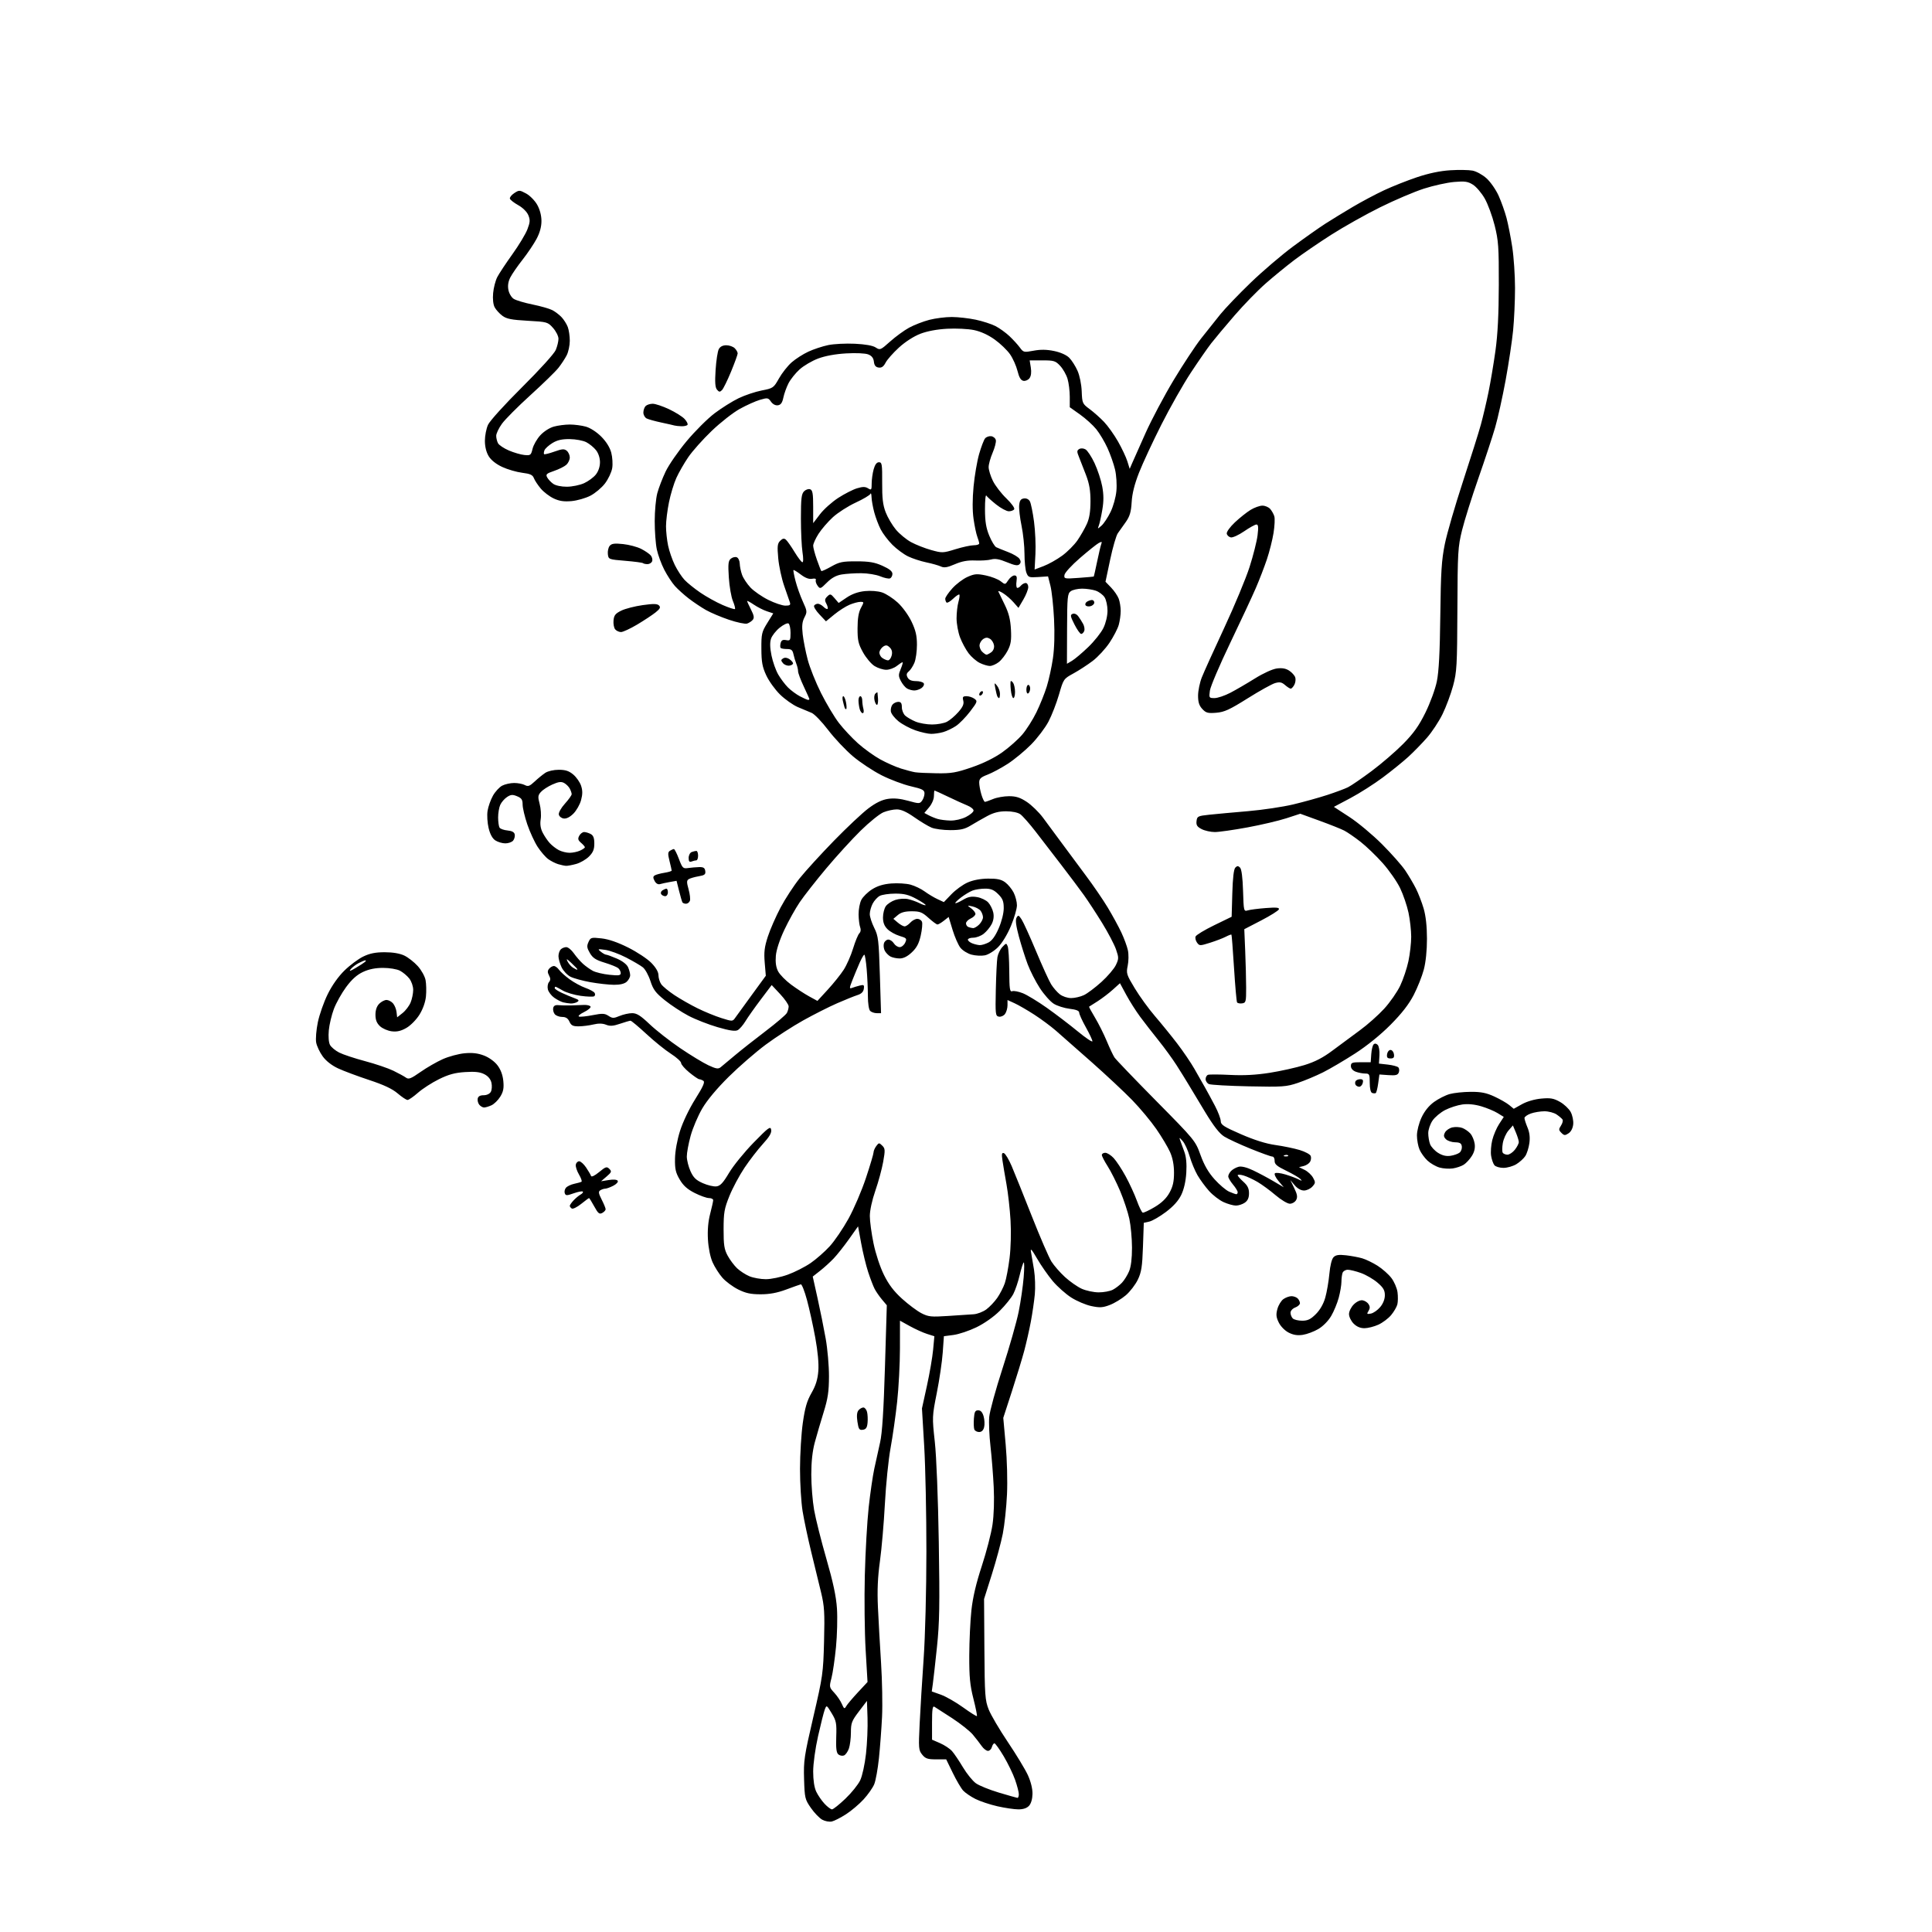 <svg version="1.1" xmlns="http://www.w3.org/2000/svg" xmlns:xlink="http://www.w3.org/1999/xlink" width="1024" height="1024" viewBox="0 0 1024 1024"><path stroke="none" fill="black" fill-rule="evenodd" d="M440.878,965.432C439.57,965.726 437.281,965.295 435.791,964.473C434.301,963.651 431.601,960.846 429.791,958.239C426.656,953.724 426.485,953.003 426.176,943.0C425.876,933.265 426.233,930.86 431.083,910.0C436.103,888.402 436.331,886.797 436.764,869.953C437.156,854.694 436.948,851.304 435.171,843.953C434.047,839.304 431.7,829.65 429.956,822.5C428.213,815.35 426.161,805.675 425.397,801.0C424.633,796.325 424.014,786.2 424.022,778.5C424.03,770.8 424.699,759.837 425.51,754.137C426.65,746.111 427.688,742.54 430.113,738.302C432.376,734.348 433.378,731.121 433.728,726.665C434.037,722.727 433.454,716.346 432.114,709.0C430.96,702.675 428.978,693.675 427.711,689.0C426.443,684.325 424.977,680.601 424.453,680.724C423.929,680.848 420.442,682.085 416.705,683.474C411.912,685.256 407.917,686.0 403.151,686.0C397.899,686.0 395.244,685.428 391.241,683.433C388.407,682.021 384.654,679.231 382.9,677.234C381.146,675.236 378.8,671.554 377.686,669.051C376.468,666.314 375.488,661.51 375.227,657.0C374.94,652.042 375.337,647.418 376.397,643.356C377.278,639.976 378.0,636.714 378.0,636.106C378.0,635.498 376.994,635.0 375.764,635.0C374.535,635.0 371.125,633.784 368.188,632.298C364.287,630.324 362.146,628.399 360.245,625.156C358.097,621.489 357.665,619.561 357.766,614.085C357.841,610.072 358.895,604.271 360.435,599.394C361.92,594.693 365.292,587.654 368.528,582.5C372.69,575.871 373.754,573.461 372.788,572.848C372.079,572.398 371.096,572.024 370.603,572.015C370.11,572.007 367.747,570.395 365.353,568.433C362.959,566.471 361.0,564.216 361.0,563.421C361.0,562.626 358.563,560.416 355.585,558.511C352.606,556.606 346.761,551.886 342.595,548.023C338.428,544.161 334.645,541 334.188,541C333.731,541 331.235,541.723 328.642,542.606C324.987,543.852 323.318,543.968 321.214,543.124C319.375,542.386 317.21,542.344 314.5,542.994C312.3,543.521 308.803,543.963 306.729,543.976C303.664,543.996 302.744,543.531 301.818,541.5C301.01,539.726 299.89,539.0 297.962,539.0C296.468,539.0 294.703,538.347 294.04,537.548C293.377,536.749 292.999,535.287 293.199,534.298C293.45,533.058 294.329,532.579 296.031,532.755C297.389,532.896 300.3,532.958 302.5,532.893C304.7,532.829 307.85,532.714 309.5,532.638C311.15,532.562 312.725,532.95 313.0,533.5C313.275,534.05 311.719,535.369 309.543,536.431C307.367,537.493 306.169,538.556 306.882,538.794C307.594,539.031 310.871,538.695 314.164,538.047C319.254,537.046 320.505,537.101 322.507,538.413C324.601,539.784 325.255,539.792 328.399,538.478C330.344,537.665 333.339,537.0 335.054,537.0C337.491,537.0 339.521,538.283 344.337,542.865C347.726,546.09 355.0,551.786 360.5,555.522C366.0,559.257 372.734,563.351 375.464,564.618C379.543,566.512 380.701,566.697 381.964,565.657C382.809,564.961 386.2,562.129 389.5,559.364C392.8,556.599 400.135,550.814 405.8,546.508C411.466,542.203 416.528,537.882 417.05,536.906C417.573,535.93 418.0,534.361 418.0,533.419C418.0,532.478 415.978,529.546 413.507,526.904L409.014,522.1L403.201,529.8C400.003,534.035 396.36,539.193 395.104,541.263C393.849,543.332 391.998,545.466 390.993,546.004C389.675,546.709 386.707,546.271 380.369,544.434C375.532,543.032 368.581,540.312 364.921,538.389C361.262,536.466 355.62,532.763 352.384,530.16C347.477,526.212 346.208,524.519 344.74,519.963C343.772,516.958 341.972,513.696 340.74,512.712C339.508,511.729 335.494,509.377 331.821,507.486C328.147,505.594 323.197,503.78 320.821,503.455C316.778,502.901 316.625,502.964 318.441,504.432C319.509,505.294 320.775,506 321.256,506.0C321.736,506.0 324.292,506.93 326.935,508.067C329.837,509.316 332.188,511.117 332.87,512.614C333.492,513.978 334.0,515.903 334.0,516.892C334.0,517.881 333.177,519.435 332.171,520.345C330.976,521.427 328.637,521.988 325.421,521.965C322.715,521.946 317.088,521.322 312.918,520.578C308.748,519.834 303.971,518.519 302.303,517.657C300.635,516.794 298.534,514.538 297.635,512.643C296.736,510.748 296.0,508.118 296.0,506.799C296,505.479 296.54,503.86 297.2,503.2C297.86,502.54 299.179,502 300.132,502.0C301.084,502 302.886,503.463 304.135,505.25C305.384,507.038 307.552,509.539 308.953,510.809C310.354,512.078 312.726,513.771 314.225,514.571C315.724,515.371 319.661,516.309 322.975,516.655C327.975,517.178 329.0,517.026 329.0,515.765C329.0,514.929 328.395,513.743 327.656,513.129C326.917,512.516 323.672,511.21 320.445,510.228C315.795,508.812 314.18,507.76 312.659,505.155C311.062,502.422 310.936,501.436 311.909,499.301C313.022,496.858 313.356,496.764 318.789,497.363C322.57,497.779 327.371,499.429 332.993,502.245C337.664,504.584 343.176,508.24 345.243,510.37C347.672,512.872 349.0,515.181 349.0,516.898C349,518.359 349.665,520.505 350.479,521.666C351.292,522.827 354.444,525.428 357.483,527.445C360.522,529.462 366.044,532.608 369.754,534.436C373.465,536.264 379.148,538.59 382.385,539.605C388.184,541.423 388.29,541.422 389.665,539.475C390.432,538.389 394.399,532.924 398.479,527.332L405.897,517.164L405.316,510.235C404.849,504.657 405.173,501.958 406.977,496.402C408.21,492.606 411.247,485.675 413.727,481.0C416.207,476.325 420.762,469.35 423.848,465.5C426.935,461.65 435.086,452.722 441.962,445.661C448.838,438.599 457.069,430.862 460.254,428.469C464.255,425.461 467.464,423.903 470.64,423.427C473.779,422.956 477.169,423.275 481.334,424.433C487.117,426.041 487.499,426.038 488.716,424.373C489.422,423.408 490.0,421.673 490.0,420.517C490,418.731 488.916,418.166 482.75,416.739C478.762,415.815 471.828,413.21 467.34,410.95C462.852,408.689 456,404.162 452.113,400.89C448.225,397.618 442.293,391.325 438.929,386.906C435.565,382.487 431.617,378.401 430.156,377.825C428.695,377.249 425.4,375.869 422.834,374.758C420.268,373.646 416.042,370.659 413.443,368.119C410.844,365.578 407.564,361.025 406.155,358.0C404.051,353.482 403.585,350.967 403.547,343.916C403.503,335.973 403.737,334.951 406.676,330.219L409.851,325.106L406.475,323.992C404.618,323.379 401.501,321.794 399.549,320.469C397.597,319.144 396.0,318.29 396.0,318.57C396.0,318.85 396.927,320.896 398.059,323.116C399.645,326.224 399.854,327.471 398.969,328.537C398.337,329.299 396.989,330.186 395.975,330.508C394.961,330.83 390.663,329.929 386.425,328.507C382.187,327.084 376.645,324.736 374.11,323.289C371.574,321.841 367.475,319.092 365.0,317.178C362.525,315.265 359.248,312.305 357.717,310.6C356.186,308.895 353.655,305.025 352.092,302.0C350.529,298.975 348.744,294.115 348.125,291.201C347.506,288.286 347.005,281.536 347.012,276.201C347.018,270.865 347.631,264.221 348.373,261.435C349.115,258.649 351.105,253.47 352.797,249.926C354.488,246.381 359.501,239.134 363.937,233.82C368.372,228.506 375.038,221.861 378.751,219.052C382.463,216.243 388.2,212.646 391.5,211.058C394.8,209.47 400.301,207.626 403.725,206.96C409.78,205.783 410.031,205.608 412.876,200.565C414.485,197.714 417.505,193.886 419.586,192.059C421.667,190.232 425.649,187.68 428.435,186.389C431.221,185.097 435.953,183.531 438.951,182.908C441.95,182.284 448.305,181.961 453.075,182.189C458.64,182.455 462.601,183.164 464.132,184.167C466.431,185.673 466.709,185.558 471.792,181.006C474.693,178.408 479.223,175.108 481.858,173.674C484.493,172.239 489.298,170.376 492.535,169.533C495.772,168.69 501.138,168.008 504.46,168.017C507.782,168.027 513.49,168.668 517.144,169.443C520.798,170.217 525.523,171.747 527.644,172.842C529.765,173.936 533.09,176.332 535.033,178.166C536.976,180 539.451,182.709 540.533,184.187C542.431,186.781 542.686,186.84 547.816,185.88C551.556,185.18 554.786,185.229 558.713,186.044C562.126,186.753 565.233,188.142 566.712,189.621C568.041,190.951 570.018,194.046 571.103,196.5C572.249,199.09 573.182,203.679 573.329,207.438C573.573,213.713 573.704,214.004 577.54,216.836C579.718,218.443 583.157,221.5 585.181,223.629C587.206,225.758 590.531,230.425 592.569,234.0C594.607,237.575 596.836,242.3 597.52,244.5L598.765,248.5L600.057,245.5C600.767,243.85 603.972,236.65 607.178,229.5C610.385,222.35 617.089,209.718 622.076,201.428C627.064,193.138 633.594,183.238 636.588,179.428C639.582,175.618 644.162,169.865 646.766,166.645C649.37,163.425 656.649,155.831 662.941,149.769C669.234,143.707 679.36,135.064 685.444,130.562C691.528,126.061 699.205,120.647 702.503,118.532C705.801,116.417 712.309,112.432 716.965,109.678C721.62,106.923 729.06,102.968 733.497,100.888C737.935,98.809 745.826,95.678 751.033,93.931C757.254,91.844 763.288,90.58 768.631,90.244C773.104,89.963 778.418,90.043 780.441,90.423C782.502,90.81 785.79,92.622 787.918,94.545C790.007,96.432 792.884,100.578 794.311,103.758C795.738,106.938 797.618,112.231 798.489,115.52C799.361,118.809 800.729,125.775 801.531,131.0C802.332,136.225 802.991,145.965 802.994,152.644C802.997,159.323 802.541,169.448 801.979,175.144C801.418,180.84 799.632,192.712 798.011,201.527C796.39,210.342 793.896,221.592 792.467,226.527C791.039,231.462 787.036,243.6 783.57,253.5C780.105,263.4 776.215,275.775 774.925,281.0C772.726,289.908 772.572,292.525 772.447,323.0C772.324,352.899 772.141,356.14 770.158,363.5C768.972,367.9 766.449,374.666 764.552,378.536C762.655,382.406 758.941,388.031 756.3,391.036C753.659,394.041 749.249,398.562 746.499,401.083C743.75,403.603 737.675,408.524 733.0,412.019C728.325,415.513 720.559,420.461 715.742,423.014L706.984,427.657L715.229,433.027C719.764,435.98 727.54,442.47 732.509,447.449C737.479,452.427 743.012,458.683 744.807,461.351C746.601,464.019 749.139,468.313 750.446,470.894C751.754,473.474 753.608,478.266 754.566,481.543C755.704,485.432 756.314,490.972 756.322,497.5C756.33,503.703 755.697,509.921 754.656,513.876C753.732,517.382 751.317,523.457 749.288,527.376C746.732,532.311 742.972,537.147 737.049,543.117C731.753,548.455 724.591,554.257 718.228,558.366C712.578,562.013 704.928,566.514 701.228,568.368C697.528,570.223 691.517,572.741 687.872,573.964C681.719,576.028 679.852,576.159 661.872,575.782C651.217,575.559 641.712,575.018 640.75,574.581C639.788,574.144 639.0,572.972 639.0,571.976C639.0,570.981 639.562,569.949 640.25,569.682C640.938,569.416 646.225,569.437 652.0,569.73C659.266,570.099 665.734,569.752 673.0,568.605C678.775,567.693 687.048,565.85 691.384,564.509C697.076,562.75 701.246,560.585 706.384,556.72C710.298,553.776 716.765,548.991 720.755,546.085C724.746,543.18 730.542,538.035 733.636,534.651C736.73,531.268 740.56,525.761 742.149,522.412C743.737,519.064 745.695,513.214 746.501,509.412C747.306,505.611 747.965,499.8 747.965,496.5C747.965,493.2 747.322,487.464 746.536,483.754C745.75,480.044 743.757,474.194 742.108,470.754C740.458,467.314 736.309,461.35 732.888,457.5C729.466,453.65 724.154,448.541 721.084,446.148C718.013,443.754 714.15,441.095 712.5,440.239C710.85,439.383 704.926,437.02 699.335,434.989L689.169,431.295L681.835,433.687C677.801,435.003 668.508,437.187 661.183,438.54C653.859,439.893 646.074,441 643.884,441.0C641.693,441 638.546,440.299 636.889,439.443C634.498,438.206 633.942,437.331 634.189,435.193C634.481,432.661 634.888,432.459 641.0,431.812C644.575,431.433 653.8,430.587 661.5,429.932C669.2,429.277 680.0,427.663 685.5,426.347C691.0,425.03 699.1,422.777 703.5,421.34C707.9,419.903 712.85,418.057 714.5,417.238C716.15,416.42 721.775,412.563 727.0,408.668C732.225,404.773 739.751,398.288 743.724,394.258C749.252,388.65 752.016,384.767 755.497,377.715C758.043,372.558 760.711,365.267 761.555,361.159C762.625,355.954 763.16,345.768 763.393,326.159C763.668,303.052 764.062,296.827 765.79,288.335C766.927,282.744 771.233,267.894 775.358,255.335C779.483,242.776 783.779,229.125 784.906,225.0C786.032,220.875 787.841,213.174 788.926,207.888C790.01,202.601 791.674,192.701 792.622,185.888C793.817,177.303 794.362,166.592 794.398,151.0C794.443,130.895 794.209,127.541 792.198,119.492C790.96,114.537 788.589,108.106 786.93,105.2C785.27,102.295 782.47,99.006 780.706,97.893C778.003,96.186 776.439,95.959 770.736,96.443C767.016,96.758 759.813,98.349 754.729,99.977C749.645,101.606 739.189,106.06 731.493,109.876C723.797,113.692 712.1,120.265 705.5,124.483C698.9,128.701 690.131,134.705 686.014,137.826C681.896,140.947 675.077,146.524 670.86,150.22C666.643,153.916 659.197,161.566 654.313,167.22C649.43,172.874 643.875,179.506 641.97,181.957C640.064,184.408 635.223,191.383 631.212,197.457C627.201,203.531 620.169,215.925 615.584,225.0C611,234.075 605.661,245.55 603.719,250.5C601.316,256.625 600.065,261.619 599.804,266.133C599.504,271.319 598.831,273.611 596.722,276.633C595.238,278.76 593.327,281.454 592.476,282.621C591.624,283.787 589.804,290.049 588.429,296.537L585.931,308.334L588.904,311.417C590.539,313.113 592.355,315.767 592.939,317.315C593.522,318.863 593.997,321.788 593.994,323.815C593.991,325.842 593.529,329.154 592.968,331.176C592.406,333.197 590.193,337.472 588.049,340.676C585.905,343.879 581.909,348.204 579.169,350.286C576.429,352.369 571.825,355.364 568.937,356.943C563.732,359.79 563.667,359.885 561.29,368.117C559.972,372.684 557.465,379.138 555.719,382.46C553.973,385.782 549.812,391.264 546.473,394.642C543.133,398.021 537.58,402.607 534.134,404.835C530.688,407.063 525.872,409.647 523.434,410.578C519.824,411.957 519.0,412.736 519.0,414.77C519,416.144 519.521,419.008 520.158,421.134C520.795,423.26 521.64,425.0 522.036,425.0C522.432,425.0 524.371,424.325 526.346,423.5C528.32,422.675 532.123,422.0 534.796,422C538.534,422 540.713,422.7 544.229,425.028C546.743,426.693 550.566,430.406 552.725,433.278C554.884,436.15 559.284,442.1 562.503,446.5C565.722,450.9 571.563,458.775 575.482,464.0C579.402,469.225 584.639,476.875 587.122,481.0C589.604,485.125 592.844,491.064 594.322,494.198C595.8,497.333 597.372,501.608 597.815,503.698C598.258,505.789 598.213,509.443 597.714,511.819C596.858,515.902 597.064,516.559 601.482,523.869C604.053,528.121 608.847,534.727 612.137,538.55C615.426,542.372 620.708,548.875 623.875,553.0C627.041,557.125 631.172,563.2 633.054,566.5C634.936,569.8 637.497,574.3 638.745,576.5C639.992,578.7 642.36,583.075 644.007,586.221C645.653,589.368 647.008,592.968 647.018,594.221C647.034,596.156 648.656,597.204 657.768,601.169C664.87,604.259 671.037,606.193 676.0,606.886C680.125,607.462 685.886,608.648 688.802,609.521C691.718,610.394 694.378,611.82 694.711,612.69C695.045,613.56 694.867,614.988 694.315,615.863C693.762,616.738 692.228,617.716 690.905,618.036L688.5,618.618L691.464,620.059C693.094,620.852 695.104,622.707 695.931,624.182C697.304,626.631 697.272,627.042 695.562,628.932C694.532,630.069 692.539,631.0 691.133,631.0C689.574,631.0 687.665,629.926 686.245,628.25L683.915,625.5L685.985,629.764C687.586,633.063 687.814,634.478 686.992,636.014C686.408,637.106 684.906,638.0 683.655,638.0C682.404,638.0 678.999,635.967 676.087,633.482C673.176,630.997 668.853,627.826 666.481,626.436C664.109,625.046 660.781,623.511 659.084,623.024C657.388,622.538 656,622.484 656.0,622.905C656.0,623.325 657.35,624.872 659.0,626.342C661.232,628.332 662.0,629.894 662.0,632.451C662.0,634.868 661.341,636.348 659.777,637.443C658.555,638.299 656.418,638.99 655.027,638.978C653.637,638.966 650.7,638.136 648.5,637.134C646.3,636.132 642.864,633.498 640.865,631.281C638.866,629.063 636.089,625.281 634.694,622.875C633.299,620.469 631.42,615.929 630.518,612.786C629.617,609.643 627.969,606.043 626.856,604.786C625.051,602.747 624.91,602.716 625.551,604.5C625.946,605.6 626.928,608.3 627.734,610.5C628.713,613.174 629.053,616.855 628.759,621.605C628.477,626.154 627.515,630.37 626.084,633.327C624.58,636.433 621.913,639.399 617.934,642.391C614.68,644.836 610.717,647.123 609.126,647.472L606.233,648.108L605.793,660.804C605.426,671.418 604.976,674.283 603.054,678.277C601.789,680.905 598.942,684.606 596.726,686.502C594.511,688.398 590.688,690.718 588.23,691.656C584.468,693.093 582.919,693.186 578.432,692.245C575.501,691.63 570.705,689.593 567.774,687.719C564.844,685.844 560.433,681.918 557.973,678.995C555.513,676.072 551.781,670.715 549.679,667.09C546.865,662.235 546.012,661.29 546.44,663.5C546.76,665.15 547.486,669.425 548.053,673.0C548.62,676.575 548.811,682.425 548.477,686.0C548.143,689.575 547.193,696.1 546.366,700.5C545.54,704.9 543.96,711.875 542.857,716.0C541.753,720.125 538.804,729.8 536.303,737.5L531.756,751.5L533.029,765.619C533.762,773.751 534.057,784.989 533.723,792.119C533.405,798.929 532.41,808.263 531.513,812.861C530.615,817.46 528.012,827.135 525.728,834.361L521.575,847.5L521.751,874.12C521.912,898.492 522.103,901.187 524.01,906.025C525.155,908.931 529.733,916.72 534.184,923.334C538.634,929.948 543.408,937.834 544.793,940.859C546.337,944.232 547.286,948.059 547.245,950.753C547.204,953.449 546.505,955.889 545.434,957.073C544.28,958.348 542.371,959.0 539.792,959.0C537.649,959.0 532.656,958.269 528.697,957.375C524.739,956.482 519.475,954.73 517.0,953.483C514.525,952.236 511.6,950.241 510.5,949.049C509.4,947.857 506.925,943.646 505.0,939.691L501.5,932.5L496.162,932.5C491.676,932.5 490.498,932.1 488.79,930.0C486.88,927.652 486.798,926.647 487.44,913.5C487.816,905.8 488.767,890.275 489.553,879.0C490.375,867.22 490.995,843.187 491.01,822.5C491.025,802.7 490.502,777.5 489.847,766.5L488.657,746.5L491.289,734.5C492.737,727.9 494.217,719.29 494.578,715.366L495.235,708.233L491.368,707.009C489.24,706.335 485.137,704.479 482.25,702.884L477.0,699.983L476.989,714.741C476.983,722.859 476.316,735.575 475.506,743.0C474.697,750.425 473.125,761.45 472.013,767.5C470.901,773.55 469.552,786.825 469.015,797.0C468.478,807.175 467.298,820.856 466.392,827.401C465.213,835.921 464.909,842.882 465.322,851.901C465.639,858.831 466.387,872.15 466.985,881.5C467.582,890.85 467.814,903.675 467.501,910.0C467.188,916.325 466.446,926.18 465.852,931.9C465.258,937.62 464.13,943.838 463.345,945.717C462.559,947.597 460.023,951.2 457.708,953.724C455.394,956.249 451.195,959.795 448.378,961.606C445.561,963.416 442.186,965.138 440.878,965.432zM440.975,959.0C441.621,959.0 444.802,956.469 448.045,953.375C451.289,950.282 454.828,945.894 455.91,943.625C457.032,941.271 458.358,935.207 458.998,929.5C459.614,924.0 459.98,915.45 459.809,910.5L459.5,901.5L455.25,907.091C451.441,912.102 451.0,913.253 451.0,918.192C451.0,921.222 450.519,925.083 449.93,926.771C449.342,928.459 448.16,930.108 447.303,930.437C446.447,930.766 445.116,930.511 444.345,929.872C443.308,929.011 443.016,926.603 443.222,920.604C443.473,913.3 443.234,912.06 440.802,908.049C438.104,903.6 438.103,903.599 437.138,906.136C436.608,907.532 435.009,913.864 433.587,920.207C432.107,926.806 431.0,934.833 431.0,938.969C431.0,943.578 431.59,947.442 432.63,949.632C433.526,951.521 435.506,954.401 437.031,956.033C438.555,957.665 440.33,959.0 440.975,959.0zM539.25,952.91C539.663,952.96 540.0,952.089 540.0,950.975C540.0,949.861 539.109,946.415 538.02,943.317C536.931,940.219 534.211,934.605 531.976,930.842C529.74,927.079 527.533,924.0 527.072,924.0C526.611,924.0 525.998,924.9 525.71,926.0C525.423,927.1 524.491,928.0 523.64,928.0C522.789,928.0 521.285,926.838 520.297,925.417C519.309,923.997 517.211,921.291 515.636,919.405C514.061,917.519 509.111,913.584 504.636,910.661C500.161,907.737 495.938,905.016 495.25,904.614C494.288,904.051 494.0,905.977 494.0,912.977L494.0,922.071L498.25,923.915C500.587,924.929 503.443,926.826 504.595,928.129C505.747,929.433 508.359,933.299 510.399,936.721C512.44,940.142 515.528,943.952 517.261,945.186C518.995,946.421 524.483,948.643 529.457,950.125C534.431,951.608 538.837,952.861 539.25,952.91zM517.775,909.558C517.992,909.341 517.161,905.189 515.927,900.332C514.111,893.184 513.693,888.831 513.732,877.5C513.759,869.8 514.268,859.0 514.864,853.5C515.603,846.679 517.358,839.202 520.386,829.979C522.826,822.543 525.373,812.702 526.044,808.111C526.788,803.023 527.04,795.22 526.69,788.131C526.374,781.734 525.6,772.0 524.969,766.5C524.338,761.0 524.042,754.025 524.31,751.0C524.579,747.975 527.764,736.372 531.387,725.215C535.011,714.058 538.854,700.558 539.926,695.215C540.999,689.872 542.187,681.675 542.567,677.0C542.946,672.325 542.945,668.792 542.563,669.148C542.182,669.505 541.226,672.557 540.439,675.93C539.652,679.303 538.154,683.736 537.109,685.781C536.065,687.827 532.8,691.889 529.855,694.808C526.661,697.974 521.676,701.48 517.5,703.498C513.65,705.358 508.201,707.182 505.392,707.55L500.284,708.22L499.668,716.899C499.329,721.673 497.918,731.278 496.531,738.245C494.045,750.743 494.031,751.086 495.47,764.205C496.331,772.054 497.195,793.886 497.579,817.5C498.12,850.766 497.956,860.11 496.605,873.0C495.712,881.525 494.727,890.3 494.418,892.5L493.855,896.5L498.677,898.214C501.33,899.157 506.623,902.184 510.44,904.941C514.257,907.698 517.558,909.775 517.775,909.558zM448.5,904.34C449.05,903.368 451.819,900.081 454.654,897.036L459.807,891.5L458.807,874.5C458.257,865.15 458.061,847.375 458.37,835.0C458.68,822.625 459.602,806.385 460.42,798.912C461.237,791.438 462.578,782.213 463.4,778.412C464.222,774.61 465.604,768.35 466.472,764.5C467.583,759.573 468.344,747.773 469.041,724.662L470.03,691.825L467.479,688.792C466.075,687.125 464.316,684.577 463.569,683.13C462.821,681.684 461.283,677.675 460.15,674.221C459.017,670.768 457.347,663.902 456.44,658.964L454.79,649.986L450,656.743C447.365,660.459 443.7,665.083 441.855,667.017C440.01,668.951 436.76,671.9 434.634,673.57L430.769,676.607L433.316,688.054C434.717,694.349 436.661,704.0 437.636,709.5C438.611,715.0 439.394,724.0 439.375,729.5C439.348,737.571 438.803,741.236 436.547,748.5C435.009,753.45 432.907,760.62 431.876,764.432C430.618,769.081 430.0,774.721 430.0,781.551C430.0,787.154 430.668,795.569 431.485,800.252C432.301,804.935 435.225,816.581 437.982,826.133C441.571,838.571 443.166,846.054 443.602,852.5C443.936,857.45 443.706,866.675 443.09,873.0C442.474,879.325 441.4,886.694 440.702,889.376C439.471,894.104 439.515,894.339 442.146,897.156C443.638,898.754 445.453,901.421 446.18,903.084C447.352,905.77 447.612,905.91 448.5,904.34zM518.95,759.0C517.843,759.0 516.698,758.376 516.406,757.614C516.113,756.852 516.015,754.265 516.187,751.864C516.443,748.301 516.86,747.5 518.463,747.5C519.81,747.5 520.711,748.497 521.338,750.683C521.84,752.433 521.961,755.021 521.606,756.433C521.181,758.125 520.276,759.0 518.95,759.0zM457.32,757.81C455.432,758.079 455.049,757.51 454.455,753.551C453.994,750.476 454.175,748.494 455.008,747.491C455.688,746.671 456.856,746.0 457.603,746.0C458.351,746.0 459.229,747.063 459.555,748.362C459.881,749.661 460.002,752.248 459.824,754.112C459.576,756.706 458.989,757.573 457.32,757.81zM690.5,707.495C687.666,707.919 685.48,707.569 683.0,706.297C680.994,705.267 678.762,702.992 677.771,700.966C676.382,698.128 676.242,696.706 677.06,693.746C677.62,691.718 679.06,689.371 680.261,688.529C681.462,687.688 683.38,687.0 684.523,687.0C685.665,687.0 687.14,687.54 687.8,688.2C688.46,688.86 689.0,689.996 689.0,690.725C689.0,691.453 687.875,692.477 686.5,693.0C685.094,693.535 684.0,694.749 684.0,695.775C684.0,696.779 684.54,698.14 685.2,698.8C685.86,699.46 688.095,700.0 690.167,700.0C693.14,700.0 694.672,699.261 697.441,696.492C699.683,694.25 701.483,691.093 702.429,687.742C703.244,684.859 704.216,679.209 704.591,675.186C705.01,670.68 705.869,667.274 706.827,666.316C708.003,665.14 709.619,664.9 713.442,665.335C716.224,665.651 720.091,666.375 722.035,666.943C723.979,667.51 727.632,669.283 730.153,670.882C732.675,672.481 735.962,675.395 737.459,677.357C738.956,679.32 740.42,682.715 740.714,684.902C741.007,687.09 740.967,689.997 740.624,691.363C740.281,692.728 738.782,695.295 737.292,697.065C735.802,698.836 732.764,701.111 730.541,702.12C728.319,703.13 725.017,703.966 723.205,703.978C721.018,703.993 719.083,703.174 717.455,701.545C716.105,700.195 715.0,697.925 715.0,696.5C715.0,695.064 716.124,692.785 717.521,691.388C719.013,689.896 720.911,688.996 722.169,689.183C723.339,689.357 724.788,690.286 725.391,691.247C726.19,692.522 726.174,693.492 725.331,694.841C724.311,696.476 724.457,696.635 726.6,696.226C727.932,695.971 730.142,694.432 731.511,692.805C733.078,690.943 734.0,688.607 734.0,686.501C734.0,683.848 733.19,682.463 730.088,679.807C727.936,677.965 723.998,675.678 721.338,674.724C718.677,673.77 715.536,672.992 714.357,672.995C713.178,672.998 711.941,673.712 711.607,674.582C711.273,675.452 710.995,677.589 710.988,679.332C710.982,681.074 710.346,684.869 709.575,687.764C708.804,690.659 706.998,695.035 705.56,697.487C704.016,700.123 701.219,702.959 698.723,704.422C696.401,705.783 692.7,707.166 690.5,707.495zM502.5,697.483C508.0,697.119 514.099,696.716 516.053,696.586C518.007,696.457 521.04,695.291 522.791,693.996C524.543,692.701 527.151,689.946 528.587,687.875C530.022,685.804 531.814,682.316 532.569,680.124C533.324,677.932 534.459,671.945 535.091,666.82C535.759,661.398 535.974,653.02 535.604,646.79C535.255,640.9 534.298,632.35 533.476,627.79C532.655,623.231 531.693,617.527 531.337,615.115C530.82,611.608 530.971,610.824 532.092,611.197C532.862,611.454 534.722,614.552 536.224,618.082C537.727,621.612 542.534,633.571 546.907,644.657C551.28,655.744 555.952,666.544 557.289,668.657C558.625,670.771 561.834,674.447 564.419,676.826C567.004,679.205 571.005,682.007 573.31,683.054C575.614,684.1 579.66,684.966 582.3,684.978C584.939,684.99 588.314,684.368 589.8,683.595C591.285,682.822 593.491,681.129 594.702,679.831C595.914,678.534 597.601,675.806 598.452,673.768C599.457,671.364 599.994,666.982 599.983,661.282C599.973,656.452 599.338,649.575 598.572,646.0C597.806,642.425 595.595,635.764 593.66,631.197C591.724,626.631 588.759,620.741 587.07,618.11C585.382,615.478 584.0,612.802 584.0,612.162C584.0,611.523 584.816,611.0 585.813,611.0C586.81,611.0 588.794,612.237 590.221,613.75C591.649,615.263 594.519,619.619 596.6,623.432C598.681,627.244 601.365,633.076 602.565,636.39C603.766,639.704 605.155,642.552 605.652,642.717C606.15,642.883 609.011,641.552 612.01,639.759C615.741,637.529 618.218,635.13 619.856,632.159C621.661,628.887 622.25,626.285 622.25,621.586C622.25,617.452 621.551,613.774 620.175,610.662C619.033,608.082 615.747,602.568 612.873,598.41C609.998,594.251 604.238,587.343 600.073,583.058C595.908,578.773 586.2,569.69 578.5,562.873C570.8,556.056 562.294,548.567 559.598,546.23C556.903,543.893 551.728,540.064 548.098,537.721C544.469,535.378 539.812,532.689 537.75,531.746L534.0,530.032L534.0,532.825C534.0,534.361 533.408,536.428 532.684,537.418C531.96,538.408 530.498,539.05 529.434,538.845C527.614,538.494 527.518,537.646 527.805,524.486C527.973,516.794 528.354,509.076 528.65,507.337C528.947,505.597 530.13,503.165 531.278,501.932C533.28,499.783 533.396,499.769 534.112,501.596C534.523,502.643 534.891,508.548 534.93,514.719C534.99,524.268 535.223,525.851 536.502,525.361C537.328,525.044 539.862,525.528 542.134,526.437C544.405,527.346 550.142,530.834 554.882,534.189C559.622,537.545 566.987,543.162 571.25,546.674C575.513,550.185 579.0,552.525 579.0,551.875C579.0,551.224 577.425,547.876 575.5,544.434C573.575,540.991 572.0,537.523 572.0,536.727C572.0,535.732 570.413,535.091 566.931,534.678C564.143,534.348 560.367,533.154 558.539,532.024C556.711,530.894 553.388,527.164 551.155,523.735C548.922,520.306 545.998,514.575 544.657,511.0C543.317,507.425 541.23,500.82 540.02,496.322C538.483,490.609 538.111,487.624 538.786,486.418C539.655,484.866 539.925,484.956 541.469,487.313C542.414,488.754 545.869,496.347 549.147,504.185C552.424,512.023 556.015,519.906 557.125,521.702C558.235,523.498 560.296,525.875 561.706,526.984C563.156,528.124 565.775,529.0 567.734,529.0C569.639,529.0 572.686,528.294 574.505,527.43C576.324,526.567 580.497,523.432 583.777,520.464C587.057,517.496 590.504,513.459 591.437,511.492C593.013,508.17 593.018,507.584 591.511,503.209C590.619,500.619 587.327,494.339 584.195,489.253C581.063,484.168 576.7,477.495 574.5,474.425C572.3,471.356 566.985,464.267 562.689,458.672C558.393,453.077 552.204,445.037 548.935,440.804C545.667,436.571 541.994,432.409 540.774,431.554C539.443,430.622 536.429,430.0 533.244,430.0C529.451,430.0 526.586,430.729 523.217,432.55C520.623,433.953 516.7,436.196 514.5,437.534C511.313,439.472 509.121,439.97 503.718,439.984C499.988,439.993 495.488,439.393 493.718,438.65C491.948,437.908 487.838,435.433 484.584,433.15C480.488,430.277 477.633,429 475.302,429.0C473.451,429 470.263,429.694 468.218,430.541C466.173,431.389 460.742,435.777 456.148,440.291C451.554,444.806 443.348,453.803 437.912,460.284C432.476,466.765 426.165,474.812 423.888,478.165C421.611,481.519 417.924,488.141 415.696,492.881C413.204,498.182 411.478,503.458 411.212,506.586C410.918,510.049 411.298,512.676 412.404,514.815C413.298,516.543 416.385,519.703 419.265,521.836C422.144,523.969 426.468,526.792 428.874,528.107L433.249,530.5L438.761,524.5C441.793,521.2 445.581,516.475 447.178,514.0C448.776,511.525 451.013,506.446 452.15,502.713C453.287,498.98 454.773,495.37 455.452,494.691C456.207,493.935 456.386,492.689 455.913,491.478C455.488,490.39 455.109,487.34 455.07,484.7C455.032,482.061 455.688,478.571 456.528,476.945C457.369,475.319 459.928,472.808 462.215,471.364C465.103,469.541 468.223,468.593 472.436,468.258C475.771,467.994 480.345,468.276 482.599,468.886C484.853,469.497 488.228,471.118 490.099,472.49C491.97,473.862 495.021,475.693 496.879,476.559L500.258,478.135L504.287,473.941C506.504,471.634 510.352,468.847 512.84,467.747C515.729,466.468 519.649,465.724 523.693,465.686C528.521,465.641 530.673,466.103 532.762,467.634C534.268,468.739 536.287,471.185 537.248,473.071C538.21,474.957 538.998,477.994 538.998,479.82C538.999,481.645 537.578,486.555 535.84,490.729C533.965,495.233 531.182,499.818 528.996,502.004C526.95,504.05 523.85,505.98 522.021,506.346C520.21,506.708 517.014,506.542 514.918,505.978C512.822,505.414 510.174,503.766 509.034,502.316C507.893,500.866 506.026,496.603 504.884,492.843L502.807,486.007L500.269,488.003C498.873,489.101 497.342,490.0 496.868,490.0C496.394,490.0 494.262,488.425 492.132,486.5C488.789,483.48 487.57,483.0 483.24,483.0C479.675,483.0 477.538,483.579 475.861,485.0L473.5,487.0L475.861,489.0C477.159,490.1 478.777,491.0 479.456,491.0C480.135,491 481.505,490.1 482.5,489C483.495,487.9 485.154,487 486.186,487C487.218,487 488.337,487.714 488.671,488.586C489.006,489.458 488.71,492.721 488.013,495.836C487.072,500.045 485.862,502.335 483.302,504.75C480.995,506.926 478.868,508.0 476.863,508.0C475.216,508 473.008,507.54 471.957,506.977C470.906,506.414 469.561,505.047 468.968,503.939C468.374,502.831 468.169,501.041 468.512,499.962C468.855,498.883 469.896,498.0 470.827,498.0C471.757,498.0 473.081,498.9 473.768,500.0C474.455,501.1 475.841,502.0 476.848,502.0C477.855,502.0 479.164,500.935 479.757,499.634C480.762,497.428 480.561,497.185 476.795,496.057C474.574,495.391 471.686,493.776 470.378,492.469C468.703,490.794 468.0,488.96 468.0,486.268C468.0,484.165 468.676,481.479 469.503,480.299C470.33,479.119 472.581,477.633 474.507,476.998C476.462,476.353 479.44,476.151 481.253,476.542C483.039,476.926 485.779,477.895 487.343,478.694C488.907,479.493 490.371,479.962 490.598,479.735C490.825,479.509 488.654,478.041 485.775,476.474C481.656,474.232 479.257,473.627 474.52,473.633C471.209,473.638 467.492,474.185 466.26,474.85C465.029,475.515 463.341,477.374 462.51,478.98C461.68,480.586 461.0,483.063 461.0,484.484C461.0,485.904 462.061,489.189 463.358,491.783C465.522,496.11 465.769,498.174 466.345,516.75L466.973,537.0L464.687,537.0C463.429,537.0 461.86,536.46 461.2,535.8C460.507,535.107 460.0,531.789 460.0,527.951C460.0,524.294 459.709,517.859 459.353,513.651C458.998,509.443 458.435,506.005 458.103,506.01C457.771,506.016 456.662,507.928 455.637,510.26C454.612,512.592 452.905,516.693 451.844,519.373C450.135,523.69 450.101,524.175 451.55,523.619C452.45,523.274 454.308,522.71 455.68,522.366C457.864,521.817 458.132,522.032 457.837,524.1C457.608,525.702 456.536,526.763 454.5,527.403C452.85,527.921 447.994,529.876 443.709,531.747C439.424,533.618 431.324,537.709 425.709,540.839C420.094,543.968 411.181,549.733 405.903,553.649C400.624,557.565 391.81,565.209 386.317,570.635C380.014,576.86 374.812,583.083 372.22,587.5C369.96,591.35 367.187,597.866 366.056,601.98C364.925,606.094 364.01,611.044 364.022,612.98C364.034,614.916 364.921,618.432 365.992,620.793C367.527,624.174 368.911,625.515 372.507,627.106C375.018,628.217 378.257,628.985 379.703,628.813C381.759,628.568 383.226,627 386.417,621.634C388.663,617.857 394.512,610.657 399.415,605.634C407.304,597.551 408.377,596.762 408.738,598.779C409.035,600.435 407.826,602.506 404.323,606.344C401.671,609.251 397.287,614.932 394.583,618.969C391.879,623.005 388.287,629.726 386.601,633.904C383.898,640.601 383.533,642.683 383.518,651.5C383.503,659.864 383.853,662.154 385.658,665.5C386.846,667.7 389.096,670.714 390.658,672.197C392.221,673.68 395.173,675.593 397.218,676.447C399.263,677.301 403.18,678.0 405.922,678.0C408.696,678.0 413.872,676.925 417.584,675.577C421.255,674.245 426.689,671.481 429.659,669.435C432.629,667.389 437.183,663.388 439.78,660.542C442.376,657.697 446.847,651.123 449.716,645.934C452.585,640.745 456.748,631.031 458.966,624.347C461.185,617.663 463.0,611.561 463.0,610.788C463.0,610.015 463.647,608.509 464.439,607.441C465.795,605.612 465.977,605.598 467.607,607.204C469.166,608.74 469.215,609.591 468.103,615.81C467.425,619.606 465.555,626.489 463.948,631.106C462.229,636.047 461.027,641.557 461.027,644.5C461.026,647.25 461.908,653.775 462.986,659.0C464.123,664.514 466.435,671.516 468.496,675.688C471.047,680.85 473.765,684.43 478.145,688.393C481.499,691.428 486.1,694.863 488.371,696.028C492.081,697.929 493.514,698.077 502.5,697.483zM319.192,642.897C317.677,643.708 316.992,643.147 314.963,639.432C313.631,636.995 312.393,635.0 312.212,635.0C312.031,635.0 310.143,636.398 308.018,638.106C305.892,639.814 303.668,640.913 303.076,640.547C302.484,640.181 302.0,639.543 302.0,639.13C302.0,638.716 302.893,637.418 303.985,636.247C305.076,635.075 306.76,633.674 307.726,633.133C308.693,632.592 309.22,631.886 308.898,631.564C308.576,631.242 306.423,631.645 304.113,632.46C300.403,633.769 299.849,633.769 299.345,632.458C299.032,631.642 299.308,630.334 299.957,629.552C300.607,628.769 302.57,627.822 304.319,627.447C306.069,627.072 307.815,626.58 308.2,626.354C308.585,626.129 307.986,624.396 306.87,622.505C305.754,620.613 304.995,618.263 305.184,617.283C305.373,616.302 306.178,615.5 306.974,615.5C307.769,615.5 309.42,616.984 310.643,618.798C311.865,620.612 313.041,622.623 313.256,623.267C313.493,623.978 315.174,623.178 317.543,621.225C321.022,618.358 321.603,618.175 322.953,619.524C324.303,620.874 324.149,621.308 321.525,623.563L318.584,626.09L322.666,625.437C325.174,625.036 327.003,625.195 327.407,625.85C327.769,626.436 326.723,627.609 325.082,628.457C323.442,629.306 321.514,630.007 320.8,630.015C320.085,630.024 318.897,630.413 318.16,630.88C317.075,631.568 317.217,632.505 318.91,635.825C320.06,638.077 321.0,640.372 321.0,640.925C321.0,641.478 320.186,642.365 319.192,642.897zM655.25,632.961C655.663,632.982 656.0,632.502 656.0,631.894C656.0,631.286 654.875,629.452 653.5,627.818C652.125,626.184 651.0,624.238 651.0,623.495C651.0,622.751 651.706,621.436 652.57,620.573C653.433,619.709 655.211,618.734 656.52,618.406C658.031,618.026 660.837,618.728 664.2,620.326C667.115,621.71 671.954,624.29 674.954,626.058L680.408,629.273L677.648,625.993C676.129,624.189 675.26,622.34 675.715,621.885C676.17,621.43 678.646,621.691 681.217,622.465C683.788,623.239 686.929,624.406 688.196,625.058C690.139,626.059 690.297,626.03 689.204,624.872C688.491,624.118 685.116,622.15 681.704,620.5C676.746,618.102 675.516,617.048 675.579,615.25C675.623,614.013 675.07,613.0 674.35,613.0C673.63,613.0 668.419,611.123 662.77,608.83C657.122,606.536 650.862,603.637 648.861,602.387C646.315,600.797 643.259,596.87 638.684,589.308C635.088,583.363 631.1,576.742 629.823,574.594C628.545,572.446 625.75,567.947 623.611,564.596C621.472,561.245 617.188,555.352 614.09,551.502C610.993,547.651 606.62,542.025 604.374,539.0C602.128,535.975 598.786,530.715 596.948,527.312L593.606,521.123L589.851,524.516C587.786,526.382 584.162,529.148 581.798,530.662C579.434,532.177 577.38,533.481 577.233,533.559C577.086,533.637 578.501,536.25 580.377,539.365C582.253,542.48 585.048,548.06 586.589,551.765C588.13,555.469 589.981,559.392 590.702,560.481C591.423,561.571 601.353,571.921 612.769,583.481C633.299,604.271 633.556,604.584 636.301,612.185C638.253,617.587 640.468,621.416 643.757,625.075C646.332,627.938 649.802,630.875 651.469,631.601C653.136,632.327 654.837,632.939 655.25,632.961zM770.0,619.295C768.075,619.581 764.925,619.371 763.0,618.829C761.075,618.286 758.207,616.64 756.627,615.171C755.047,613.702 753.134,611.052 752.377,609.282C751.62,607.512 751.004,604.137 751.01,601.782C751.015,599.371 752.076,595.232 753.436,592.31C755.008,588.934 757.331,586.049 760.081,584.057C762.406,582.372 766.151,580.484 768.404,579.86C770.657,579.236 775.671,578.712 779.546,578.696C785.012,578.673 787.815,579.232 792.046,581.188C795.046,582.574 798.585,584.602 799.911,585.694L802.322,587.679L806.681,585.243C809.29,583.785 813.394,582.593 816.905,582.275C821.779,581.833 823.452,582.126 826.802,584.009C829.019,585.255 831.584,587.675 832.503,589.387C833.429,591.113 834.023,594.009 833.837,595.887C833.629,597.973 832.681,599.814 831.366,600.681C829.5,601.913 829.024,601.882 827.575,600.432C826.106,598.963 826.083,598.523 827.372,596.555C828.171,595.335 828.528,593.897 828.163,593.36C827.798,592.823 826.387,591.623 825.027,590.692C823.668,589.761 820.775,589.0 818.598,589.0C816.422,589.0 813.148,589.54 811.321,590.201C809.494,590.861 808.0,591.931 808.0,592.579C808.0,593.226 808.723,595.485 809.606,597.599C810.701,600.219 811.017,602.861 810.599,605.906C810.263,608.361 809.291,611.433 808.439,612.733C807.588,614.032 805.453,615.972 803.696,617.044C801.938,618.116 798.868,618.994 796.872,618.996C794.877,618.998 792.718,618.365 792.074,617.589C791.43,616.813 790.643,614.576 790.326,612.619C790.008,610.661 790.281,606.908 790.932,604.279C791.584,601.651 793.223,597.811 794.575,595.746L797.034,591.991L793.767,589.975C791.97,588.865 788.069,587.241 785.098,586.364C781.595,585.33 778.08,584.988 775.098,585.39C772.569,585.732 768.475,587.048 766.0,588.315C763.525,589.582 760.487,592.121 759.25,593.957C758.013,595.793 757.0,598.775 757.0,600.583C757.0,602.391 757.439,605.024 757.975,606.434C758.511,607.845 760.424,609.921 762.225,611.047C764.489,612.463 766.531,612.941 768.839,612.596C770.676,612.322 772.835,611.552 773.637,610.886C774.44,610.22 774.962,608.736 774.798,607.588C774.567,605.972 773.761,605.487 771.228,605.442C769.428,605.41 767.246,604.675 766.38,603.809C765.154,602.582 765.046,601.782 765.894,600.198C766.493,599.078 768.259,597.882 769.818,597.54C771.377,597.198 773.743,597.334 775.076,597.844C776.409,598.354 778.307,599.666 779.293,600.761C780.279,601.856 781.313,604.27 781.591,606.126C781.939,608.455 781.476,610.489 780.096,612.696C778.996,614.453 777.061,616.54 775.798,617.333C774.534,618.127 771.925,619.009 770.0,619.295zM681.417,612.921C682.471,612.964 683.061,612.728 682.729,612.396C682.397,612.064 681.534,612.028 680.812,612.317C680.015,612.636 680.252,612.873 681.417,612.921zM798.986,612.0C800.014,612.0 801.788,610.814 802.927,609.365C804.067,607.916 805.0,606.102 805.0,605.333C805.0,604.565 804.295,602.263 803.433,600.218L801.866,596.5L799.531,599.192C798.246,600.673 796.89,603.694 796.516,605.906C796.142,608.117 796.125,610.393 796.477,610.963C796.83,611.533 797.959,612.0 798.986,612.0zM256.575,587.0C255.844,587.0 254.703,586.347 254.04,585.548C253.377,584.749 252.994,583.287 253.189,582.298C253.429,581.081 254.446,580.5 256.338,580.5C257.98,580.5 259.546,579.763 260.137,578.712C260.69,577.728 260.848,575.583 260.488,573.944C260.06,571.995 258.762,570.411 256.735,569.363C254.434,568.173 251.803,567.878 246.522,568.217C241.111,568.564 237.797,569.467 232.67,571.991C228.964,573.816 223.965,577.039 221.562,579.154C219.159,581.269 216.659,583.0 216.006,583.0C215.352,583.0 212.997,581.442 210.772,579.537C207.92,577.096 203.449,574.993 195.613,572.408C189.501,570.391 182.106,567.627 179.18,566.265C175.836,564.709 172.812,562.343 171.042,559.899C169.492,557.76 167.935,554.469 167.582,552.586C167.229,550.701 167.621,545.865 168.456,541.831C169.29,537.799 171.632,531.125 173.66,527.0C175.98,522.283 179.29,517.601 182.582,514.384C185.46,511.57 189.935,508.242 192.527,506.987C195.989,505.311 199.009,504.706 203.908,504.706C208.189,504.706 211.899,505.333 214.265,506.456C216.294,507.418 219.513,509.932 221.42,512.043C223.344,514.172 225.189,517.49 225.565,519.497C225.938,521.485 226.03,525.335 225.769,528.051C225.475,531.112 224.18,534.792 222.362,537.733C220.712,540.401 217.695,543.482 215.465,544.777C212.572,546.455 210.46,546.954 207.652,546.621C205.535,546.369 202.723,545.149 201.402,543.908C199.678,542.288 199.0,540.572 199.0,537.826C199.0,535.333 199.697,533.303 201.0,532.0C202.1,530.9 203.83,530.0 204.845,530.0C205.86,530.0 207.397,530.788 208.261,531.75C209.126,532.712 209.983,534.783 210.166,536.351L210.5,539.201L213.371,536.933C214.95,535.685 216.863,533.179 217.621,531.364C218.38,529.549 219.0,526.535 219.0,524.667C219.0,522.736 218.099,520.124 216.912,518.615C215.763,517.155 213.535,515.294 211.961,514.48C210.358,513.651 206.434,513.0 203.039,513.0C198.905,513.0 195.511,513.69 192.362,515.17C189.158,516.676 186.427,519.132 183.435,523.195C181.065,526.416 178.152,531.627 176.963,534.775C175.774,537.924 174.565,543.013 174.276,546.084C173.963,549.423 174.218,552.538 174.91,553.831C175.546,555.02 177.739,556.844 179.783,557.883C181.828,558.923 188.0,560.968 193.5,562.429C199.0,563.889 205.75,566.179 208.5,567.516C211.25,568.854 214.254,570.499 215.175,571.172C216.581,572.199 217.819,571.715 222.891,568.158C226.213,565.827 231.535,562.764 234.716,561.351C237.897,559.939 243.085,558.545 246.244,558.253C250.338,557.875 253.286,558.219 256.511,559.451C259.181,560.471 262.113,562.593 263.668,564.631C265.395,566.895 266.464,569.769 266.772,572.978C267.137,576.775 266.772,578.632 265.146,581.264C263.993,583.13 261.892,585.184 260.478,585.828C259.063,586.473 257.307,587.0 256.575,587.0zM729.156,579.364C728.795,579.565 727.938,579.528 727.25,579.282C726.48,579.006 726.0,576.944 726.0,573.917C726.0,569.374 725.815,569.0 723.565,569.0C722.226,569.0 719.976,568.561 718.565,568.025C716.977,567.421 716.0,566.278 716.0,565.025C716.0,563.249 716.646,563 721.25,562.999L726.5,562.997L726.792,558.757C726.953,556.424 727.515,554.085 728.042,553.558C728.653,552.947 729.435,553.035 730.201,553.801C730.867,554.467 731.283,556.945 731.134,559.364L730.866,563.725L735.52,564.249C738.08,564.538 740.6,565.2 741.12,565.72C741.64,566.24 741.763,567.455 741.392,568.42C740.852,569.827 739.769,570.107 735.918,569.837L731.117,569.5L730.465,574.249C730.106,576.861 729.517,579.163 729.156,579.364zM720.442,576.0C719.714,576.0 718.84,575.55 718.5,575.0C718.16,574.45 718.16,573.55 718.5,573.0C718.84,572.45 719.949,572.0 720.965,572.0C722.32,572.0 722.673,572.533 722.29,574.0C722.002,575.1 721.171,576.0 720.442,576.0zM737.0,561.0C735.354,561.0 734.935,560.482 735.18,558.75C735.356,557.513 736.175,556.5 737.0,556.5C737.825,556.5 738.644,557.513 738.82,558.75C739.065,560.482 738.646,561.0 737.0,561.0zM302.5,531.869C301.4,531.813 299.6,531.543 298.5,531.267C297.4,530.992 295.264,529.889 293.752,528.817C292.241,527.745 290.728,525.766 290.391,524.421C290.053,523.075 290.308,521.334 290.958,520.551C291.848,519.478 291.858,518.604 291.0,517.0C290.14,515.393 290.153,514.521 291.053,513.436C291.709,512.646 292.839,512.0 293.566,512.0C294.292,512.0 295.514,512.896 296.281,513.991C297.049,515.087 299.595,517.373 301.941,519.072C304.286,520.771 308.053,522.813 310.312,523.61C312.57,524.407 314.75,525.596 315.156,526.253C315.562,526.91 315.453,527.72 314.913,528.053C314.374,528.387 311.163,528.281 307.779,527.818C304.395,527.355 300.109,526.082 298.256,524.988C296.402,523.895 294.686,523.0 294.443,523.0C294.199,523.0 294.005,523.337 294.011,523.75C294.018,524.163 295.705,525.28 297.761,526.232C299.818,527.185 302.835,528.449 304.466,529.04C306.82,529.893 307.13,530.306 305.966,531.042C305.16,531.552 303.6,531.924 302.5,531.869zM658.344,531.807C657.159,531.976 655.954,531.735 655.668,531.271C655.381,530.807 654.657,522.6 654.06,513.034C653.462,503.467 652.846,495.512 652.691,495.357C652.536,495.202 651.174,495.716 649.664,496.499C648.154,497.282 644.415,498.713 641.354,499.677C636.011,501.362 635.736,501.36 634.463,499.619C633.734,498.621 633.386,497.158 633.69,496.366C633.993,495.575 638.417,492.896 643.52,490.414L652.797,485.9L653.149,473.5C653.38,465.337 653.927,460.672 654.75,459.849C655.749,458.851 656.251,458.851 657.25,459.847C658.052,460.648 658.622,465.053 658.841,472.14C659.174,482.928 659.232,483.17 661.341,482.521C662.528,482.155 666.821,481.6 670.88,481.288C676.503,480.855 678.162,481.015 677.847,481.96C677.62,482.641 673.399,485.292 668.467,487.85L659.5,492.5L659.982,504.0C660.247,510.325 660.472,519.1 660.482,523.5C660.499,530.937 660.348,531.522 658.344,531.807zM188.5,513.046C190.7,511.745 192.928,510.302 193.45,509.84C193.972,509.378 194.063,509.0 193.65,509.0C193.238,509.0 191.653,509.645 190.128,510.434C188.602,511.223 186.712,512.666 185.927,513.64C184.836,514.995 185.442,514.856 188.5,513.046zM305.75,513.97C305.887,513.986 306.0,513.859 306.0,513.687C306.0,513.515 304.592,512.052 302.87,510.437C300.293,508.018 299.942,507.89 300.883,509.707C301.511,510.921 302.807,512.37 303.762,512.927C304.718,513.484 305.613,513.953 305.75,513.97zM519.3,500.937C520.289,500.971 522.358,500.349 523.896,499.554C525.796,498.571 527.542,496.148 529.346,491.988C530.921,488.355 532.0,484.035 532.0,481.357C532.0,477.705 531.444,476.29 529.077,473.923C526.818,471.664 525.243,471.0 522.142,471.0C519.936,471.0 516.945,471.451 515.497,472.001C514.048,472.552 511.307,474.19 509.404,475.641C507.502,477.092 506.126,478.459 506.347,478.68C506.567,478.901 508.373,478.122 510.36,476.95C513.154,475.302 514.856,474.969 517.877,475.479C520.025,475.842 522.682,477.12 523.783,478.319C524.884,479.519 526.086,481.93 526.455,483.677C526.895,485.756 526.594,487.885 525.583,489.839C524.735,491.48 522.845,493.763 521.385,494.912C519.925,496.06 517.441,497.0 515.865,497.0C514.289,497.0 513.0,497.465 513.0,498.032C513.0,498.6 514.013,499.471 515.25,499.969C516.487,500.466 518.31,500.902 519.3,500.937zM515.75,491.921C516.438,491.964 517.9,491.1 519.0,490.0C520.1,488.9 521.0,487.186 521.0,486.191C521.0,485.196 520.438,483.646 519.75,482.746C519.062,481.846 517.15,480.811 515.5,480.447C512.5,479.784 512.5,479.784 514.75,481.449C515.987,482.364 517.0,483.691 517.0,484.396C517.0,485.102 515.875,486.192 514.5,486.818C513.125,487.445 512.0,488.604 512.0,489.395C512.0,490.186 512.562,491.06 513.25,491.338C513.938,491.615 515.062,491.878 515.75,491.921zM363.59,479.0C362.781,479.0 361.925,478.663 361.689,478.25C361.453,477.837 360.658,475.105 359.922,472.178L358.585,466.855L355.042,467.481C353.094,467.825 350.74,468.329 349.811,468.601C348.76,468.909 347.682,468.274 346.958,466.921C346.058,465.239 346.075,464.572 347.035,463.979C347.717,463.557 350.014,462.934 352.138,462.594C354.262,462.254 356.0,461.731 356.0,461.431C356.0,461.131 355.485,458.841 354.856,456.341C353.919,452.623 353.965,451.636 355.106,450.914C355.873,450.428 356.806,450.024 357.18,450.015C357.554,450.007 358.751,452.363 359.839,455.25C361.669,460.104 362.033,460.469 364.659,460.083C366.222,459.854 368.85,459.629 370.5,459.583C372.841,459.518 373.567,459.973 373.807,461.653C374.063,463.448 373.478,463.912 370.286,464.452C368.181,464.807 365.835,465.484 365.073,465.955C363.914,466.671 363.896,467.557 364.964,471.371C365.666,473.879 365.976,476.621 365.652,477.465C365.328,478.309 364.4,479.0 363.59,479.0zM352.559,475.0C351.766,475.0 350.809,474.5 350.431,473.888C350.053,473.277 350.364,472.384 351.122,471.904C351.88,471.423 352.837,471.024 353.25,471.015C353.663,471.007 354.0,471.9 354.0,473.0C354.0,474.1 353.352,475.0 352.559,475.0zM300.0,458.908C299.175,458.864 297.299,458.466 295.832,458.022C294.364,457.579 292.003,456.38 290.585,455.358C289.166,454.336 286.65,451.429 284.994,448.898C283.337,446.367 280.861,441.001 279.491,436.973C278.121,432.945 277.0,428.208 277.0,426.446C277.0,423.852 276.447,423.014 274.092,422.038C271.682,421.04 270.766,421.107 268.746,422.431C267.405,423.309 265.789,425.168 265.154,426.561C264.519,427.954 264.007,430.985 264.015,433.297C264.024,435.609 264.365,438.026 264.774,438.669C265.183,439.311 267.085,439.986 269.001,440.169C271.397,440.397 272.59,441.061 272.824,442.298C273.012,443.287 272.623,444.749 271.96,445.548C271.297,446.347 269.444,447.0 267.842,447.0C266.24,447.0 263.859,446.298 262.55,445.441C260.981,444.412 259.762,442.178 258.969,438.871C258.306,436.106 258.062,432.014 258.425,429.741C258.788,427.476 260.073,423.864 261.281,421.713C262.49,419.563 264.698,417.173 266.19,416.402C267.681,415.631 270.528,415.0 272.516,415.0C274.505,415.0 277.05,415.492 278.173,416.092C279.88,417.006 280.728,416.704 283.357,414.244C285.086,412.626 287.613,410.559 288.973,409.651C290.395,408.701 293.441,408.0 296.146,408.0C299.717,408.0 301.57,408.608 303.857,410.533C305.512,411.926 307.372,414.596 307.989,416.468C308.822,418.992 308.819,420.96 307.975,424.093C307.35,426.416 305.527,429.627 303.925,431.228C302.055,433.098 300.209,434.026 298.767,433.82C297.531,433.644 296.367,432.695 296.179,431.711C295.988,430.708 297.411,428.18 299.419,425.958C301.389,423.778 303.0,421.516 303.0,420.931C303.0,420.347 302.54,419.008 301.977,417.957C301.414,416.906 300.059,415.567 298.965,414.981C297.443,414.167 295.981,414.362 292.738,415.813C290.407,416.856 287.683,418.63 286.685,419.756C285.097,421.546 285.015,422.341 286.029,426.109C286.667,428.478 286.915,432.132 286.579,434.228C286.167,436.809 286.497,439.084 287.602,441.27C288.5,443.047 290.194,445.555 291.367,446.845C292.54,448.135 294.715,449.822 296.2,450.595C297.686,451.368 300.252,452.0 301.903,452.0C303.555,452.0 306.052,451.478 307.453,450.839C308.854,450.201 310.0,449.401 310.0,449.062C310.0,448.722 309.088,447.663 307.972,446.708C306.348,445.317 306.156,444.577 307.007,442.986C307.592,441.894 308.759,441.0 309.601,441.0C310.443,441.0 312.002,441.466 313.066,442.035C314.488,442.797 315.0,444.14 315.0,447.112C315.0,450.215 314.343,451.811 312.171,453.983C310.615,455.538 307.578,457.301 305.421,457.9C303.265,458.499 300.825,458.953 300.0,458.908zM366.582,456.607C365.399,457.061 365.0,456.583 365.0,454.714C365.0,453.339 365.712,451.941 366.582,451.607C367.452,451.273 368.577,451.0 369.082,451.0C369.587,451.0 370.0,452.125 370.0,453.5C370.0,454.875 369.587,456.0 369.082,456.0C368.577,456.0 367.452,456.273 366.582,456.607zM503.79,434.914C506.276,434.964 509.745,434.151 512.04,432.98C514.218,431.868 516.0,430.348 516.0,429.601C516.0,428.854 514.538,427.657 512.75,426.94C510.962,426.224 506.388,424.145 502.585,422.319C498.781,420.494 495.519,419.0 495.335,419.0C495.151,419.0 495.0,420.315 495.0,421.923C495.0,423.595 493.912,426.139 492.459,427.866L489.918,430.886L492.151,432.081C493.379,432.738 495.534,433.625 496.942,434.052C498.349,434.479 501.43,434.867 503.79,434.914zM496.5,409.855C504.292,409.965 506.794,409.536 515.136,406.66C521.298,404.536 527.126,401.658 531.298,398.682C534.886,396.121 539.633,391.908 541.845,389.319C544.058,386.731 547.425,381.423 549.327,377.523C551.229,373.624 553.7,367.472 554.818,363.853C555.936,360.234 557.399,353.52 558.07,348.933C558.846,343.624 559.061,336.035 558.66,328.047C558.314,321.146 557.458,313.25 556.759,310.5L555.488,305.5L550.254,305.841C545.371,306.159 544.952,306.004 544.01,303.526C543.454,302.065 543.0,297.572 543.0,293.542C543.0,289.511 542.295,282.806 541.434,278.642C540.573,274.477 540.01,269.591 540.184,267.785C540.424,265.292 541.026,264.425 542.682,264.189C544.025,263.998 545.252,264.603 545.871,265.759C546.425,266.794 547.408,271.622 548.055,276.49C548.703,281.357 549.038,289.055 548.8,293.596L548.366,301.853L553.152,300.034C555.785,299.034 560.212,296.547 562.991,294.507C565.769,292.467 569.406,288.817 571.072,286.396C572.738,283.974 574.968,280.082 576.029,277.746C577.388,274.751 577.963,271.23 577.978,265.795C577.994,260.057 577.39,256.484 575.612,251.795C574.298,248.333 572.617,244.017 571.875,242.205C570.726,239.396 570.739,238.779 571.96,238.025C572.815,237.496 574.156,237.548 575.288,238.154C576.331,238.712 578.51,242.002 580.131,245.465C581.751,248.928 583.582,254.479 584.2,257.799C585.012,262.168 585.026,265.587 584.251,270.168C583.662,273.651 582.838,277.4 582.42,278.5C581.671,280.474 581.689,280.475 583.835,278.591C585.03,277.542 587.172,274.304 588.594,271.398C590.064,268.393 591.412,263.552 591.718,260.175C592.02,256.845 591.702,251.879 590.995,248.868C590.301,245.916 588.506,240.8 587.006,237.5C585.506,234.2 582.833,229.71 581.067,227.521C579.3,225.333 575.413,221.81 572.427,219.692L567.0,215.842L567.0,210.287C567.0,207.232 566.466,202.95 565.814,200.772C565.161,198.594 563.406,195.505 561.912,193.906C559.436,191.255 558.607,191.0 552.471,191.0L545.744,191L546.357,194.83C546.75,197.288 546.503,199.297 545.669,200.439C544.953,201.417 543.498,202.051 542.434,201.847C541.06,201.584 540.152,200.068 539.295,196.608C538.633,193.93 536.858,189.96 535.351,187.785C533.844,185.611 530.183,182.093 527.216,179.968C523.768,177.499 519.794,175.684 516.209,174.94C513.123,174.299 506.75,173.985 502.049,174.242C496.6,174.539 491.416,175.512 487.753,176.925C484.316,178.25 479.775,181.181 476.454,184.216C473.399,187.008 470.222,190.604 469.393,192.208C468.305,194.31 467.273,195.037 465.692,194.812C464.13,194.59 463.408,193.694 463.179,191.698C462.955,189.748 462.043,188.576 460.179,187.845C458.619,187.233 453.74,187.009 448.5,187.309C442.77,187.637 437.363,188.627 433.619,190.033C430.385,191.248 425.965,193.844 423.797,195.803C421.629,197.761 418.982,201.075 417.915,203.166C416.848,205.258 415.625,208.663 415.197,210.734C414.627,213.49 413.852,214.582 412.306,214.807C411.009,214.995 409.591,214.254 408.634,212.887C407.171,210.798 406.81,210.739 402.787,211.918C400.429,212.609 395.607,214.777 392.072,216.736C388.536,218.695 381.842,223.943 377.196,228.399C372.549,232.854 366.963,239.124 364.781,242.332C362.6,245.539 359.762,250.489 358.476,253.332C357.189,256.174 355.431,261.969 354.569,266.208C353.706,270.447 353.0,276.163 353.0,278.909C353.0,281.655 353.498,286.286 354.108,289.201C354.717,292.115 356.324,296.75 357.679,299.5C359.035,302.25 361.349,305.785 362.822,307.355C364.295,308.925 368.072,311.969 371.215,314.118C374.358,316.268 379.656,319.209 382.99,320.655C386.323,322.1 389.27,323.064 389.538,322.795C389.807,322.527 389.312,320.597 388.439,318.508C387.566,316.418 386.6,310.829 386.293,306.087C385.827,298.898 386.003,297.242 387.354,296.121C388.245,295.381 389.655,295.037 390.487,295.357C391.319,295.676 392.034,297.189 392.076,298.719C392.118,300.248 392.68,302.95 393.326,304.721C393.972,306.493 395.969,309.499 397.764,311.4C399.56,313.302 403.794,316.24 407.174,317.929C410.554,319.618 414.65,321.0 416.276,321.0C418.647,321.0 419.118,320.653 418.652,319.25C418.333,318.288 416.969,314.35 415.621,310.5C414.274,306.65 412.862,300.09 412.484,295.923C411.903,289.509 412.06,288.083 413.505,286.638C414.76,285.382 415.555,285.216 416.51,286.008C417.223,286.6 419.296,289.541 421.115,292.543C422.934,295.544 424.82,298.0 425.305,298.0C425.81,298.0 425.827,295.755 425.344,292.75C424.88,289.863 424.5,281.778 424.5,274.785C424.5,264.233 424.785,261.786 426.172,260.398C427.092,259.479 428.555,258.999 429.422,259.332C430.691,259.819 431.0,261.634 431.0,268.612L431.0,277.288L434.623,272.542C436.616,269.932 440.969,266.037 444.297,263.887C447.624,261.736 452.109,259.449 454.262,258.803C457.276,257.9 458.618,257.905 460.089,258.824C461.843,259.919 462,259.708 462.006,256.258C462.009,254.191 462.48,250.812 463.053,248.75C463.755,246.22 464.67,245.0 465.865,245.0C467.454,245 467.629,246.104 467.568,255.75C467.515,264.072 467.934,267.629 469.421,271.5C470.477,274.25 472.904,278.376 474.815,280.67C476.726,282.963 480.362,285.968 482.895,287.346C485.428,288.725 490.218,290.608 493.539,291.532C499.378,293.155 499.804,293.141 506.394,291.105C510.143,289.947 514.513,289 516.105,289.0C517.697,289.0 519.0,288.579 519.0,288.065C519.0,287.551 518.541,285.922 517.98,284.446C517.418,282.97 516.526,278.707 515.996,274.973C515.375,270.591 515.381,264.517 516.014,257.842C516.554,252.154 517.877,244.42 518.954,240.655C520.032,236.89 521.456,233.156 522.119,232.356C522.782,231.557 524.26,231.038 525.402,231.202C526.545,231.366 527.637,232.323 527.829,233.33C528.02,234.336 527.238,237.345 526.089,240.015C524.94,242.686 524.0,246.088 524.0,247.576C524.0,249.064 525.013,252.346 526.25,254.87C527.487,257.393 530.691,261.562 533.368,264.133C536.056,266.714 537.933,269.299 537.559,269.904C537.187,270.507 535.896,270.996 534.691,270.99C533.486,270.985 530.48,269.375 528.011,267.412C525.542,265.45 523.186,263.317 522.776,262.672C522.366,262.027 522.045,265.325 522.062,270.0C522.086,276.451 522.63,279.803 524.32,283.906C525.545,286.879 527.212,289.639 528.024,290.039C528.836,290.438 531.703,291.606 534.396,292.633C537.088,293.66 539.778,295.275 540.373,296.222C541.158,297.473 541.139,298.261 540.301,299.099C539.43,299.97 537.813,299.699 533.687,297.989C529.692,296.333 527.459,295.941 525.364,296.526C523.789,296.966 519.972,297.214 516.882,297.078C512.859,296.901 509.792,297.464 506.084,299.059C502.065,300.788 500.412,301.056 498.703,300.254C497.491,299.686 494.025,298.705 491.0,298.074C487.975,297.443 483.612,296.016 481.305,294.901C478.998,293.787 475.249,291.014 472.974,288.739C470.699,286.464 467.906,282.78 466.766,280.551C465.627,278.323 464.094,274.25 463.359,271.5C462.625,268.75 461.983,265.15 461.933,263.5C461.883,261.85 461.614,261.067 461.334,261.76C461.055,262.453 457.534,264.541 453.51,266.4C449.486,268.259 444.052,271.742 441.435,274.14C438.818,276.538 435.399,280.501 433.838,282.946C432.277,285.391 431.0,288.215 431.0,289.221C431.0,290.227 431.888,293.577 432.974,296.665C434.059,299.754 435.116,302.449 435.322,302.655C435.527,302.861 437.902,301.785 440.598,300.265C444.898,297.84 446.544,297.502 454.0,297.52C460.741,297.536 463.587,298.027 467.75,299.893C471.427,301.541 473.0,302.818 473.0,304.155C473.0,305.204 472.414,306.288 471.697,306.563C470.981,306.838 468.664,306.34 466.548,305.456C464.433,304.572 459.907,303.833 456.491,303.813C453.075,303.793 448.387,304.097 446.074,304.487C443.175,304.977 440.759,306.308 438.296,308.77C434.883,312.183 434.662,312.258 433.34,310.45C432.579,309.409 432.15,308.052 432.387,307.435C432.658,306.726 431.928,306.482 430.406,306.773C428.806,307.079 426.797,306.32 424.432,304.516C422.472,303.021 420.726,301.956 420.552,302.149C420.378,302.342 420.876,304.975 421.66,308.0C422.444,311.025 424.183,315.9 425.525,318.833C427.838,323.888 427.882,324.327 426.372,327.247C425.171,329.57 424.941,331.765 425.439,336.166C425.803,339.377 426.995,345.421 428.089,349.598C429.183,353.774 432.37,361.76 435.173,367.345C437.976,372.93 442.229,380.048 444.624,383.161C447.02,386.275 451.572,391.145 454.74,393.983C457.908,396.821 463.2,400.635 466.5,402.458C469.8,404.282 474.75,406.475 477.5,407.332C480.25,408.189 483.625,409.079 485.0,409.309C486.375,409.539 491.55,409.785 496.5,409.855zM493.507,388.967C491.853,388.949 488.117,388.112 485.205,387.106C482.293,386.1 478.243,383.931 476.205,382.286C474.167,380.641 472.353,378.304 472.173,377.093C471.994,375.881 472.386,374.24 473.046,373.445C473.705,372.65 475.09,372.0 476.122,372.0C477.519,372.0 478.0,372.729 478.0,374.845C478.0,376.41 478.804,378.418 479.787,379.307C480.769,380.196 483.23,381.616 485.254,382.462C487.279,383.308 491.223,384.0 494.018,384.0C496.813,384.0 500.36,383.348 501.901,382.551C503.442,381.754 506.155,379.449 507.929,377.428C510.337,374.686 511.004,373.151 510.558,371.377C510.058,369.384 510.338,369.0 512.29,369.0C513.57,369.0 515.446,369.605 516.458,370.346C518.196,371.617 518.071,371.99 514.185,377.096C511.923,380.068 508.548,383.525 506.685,384.777C504.821,386.03 501.77,387.492 499.905,388.027C498.039,388.562 495.16,388.985 493.507,388.967zM457.233,378.0C456.683,378.0 455.962,376.988 455.63,375.75C455.299,374.512 455.021,372.488 455.014,371.25C455.006,370.012 455.45,369.0 456.0,369.0C456.55,369.0 457.006,370.012 457.014,371.25C457.021,372.488 457.299,374.512 457.63,375.75C457.962,376.988 457.783,378.0 457.233,378.0zM644.646,377.772C640.197,378.135 639.195,377.865 637.25,375.781C635.585,373.998 635.0,372.162 635.0,368.723C635.0,366.166 635.889,361.819 636.975,359.064C638.061,356.308 643.413,344.479 648.868,332.777C654.322,321.074 660.368,306.55 662.303,300.5C664.238,294.45 666.138,286.913 666.526,283.75C667.065,279.353 666.926,278.0 665.938,278.0C665.228,278.0 662.298,279.617 659.429,281.594C656.559,283.57 653.381,285.027 652.367,284.832C651.353,284.637 650.381,283.742 650.208,282.843C650.031,281.922 651.91,279.312 654.521,276.855C657.067,274.46 660.803,271.49 662.825,270.255C664.846,269.02 667.668,268.008 669.095,268.005C670.522,268.002 672.382,268.788 673.227,269.75C674.072,270.712 675.058,272.467 675.417,273.649C675.777,274.831 675.591,278.799 675.005,282.468C674.419,286.136 672.839,292.417 671.493,296.426C670.147,300.435 667.516,307.266 665.645,311.607C663.774,315.948 657.642,329.093 652.018,340.817C646.393,352.542 641.554,363.904 641.264,366.067C640.752,369.885 640.824,370.0 643.727,370.0C645.372,370.0 649.144,368.734 652.109,367.186C655.074,365.638 660.932,362.227 665.126,359.607C669.529,356.856 674.437,354.617 676.739,354.308C679.534,353.933 681.501,354.282 683.323,355.476C684.753,356.413 686.189,358.022 686.516,359.052C686.843,360.082 686.62,361.841 686.02,362.962C685.42,364.083 684.564,365.0 684.118,365.0C683.671,365.0 682.313,364.138 681.099,363.085C679.344,361.564 678.262,361.351 675.825,362.05C674.138,362.534 667.591,366.175 661.275,370.141C651.715,376.145 648.93,377.423 644.646,377.772zM448.53,375.803C448.265,376.069 447.851,375.659 447.612,374.893C447.373,374.127 446.955,372.488 446.683,371.25C446.41,370.012 446.539,369.0 446.969,369.0C447.398,369.0 448.034,370.422 448.382,372.16C448.73,373.898 448.796,375.537 448.53,375.803zM464.893,373.566C464.519,373.797 463.915,372.799 463.551,371.348C463.187,369.895 463.363,368.237 463.945,367.655C464.525,367.075 465.037,366.803 465.081,367.05C465.126,367.298 465.255,368.77 465.367,370.323C465.48,371.876 465.267,373.335 464.893,373.566zM428.25,370.956C428.663,370.98 429.0,370.815 429.0,370.59C429.0,370.364 427.65,367.327 426.001,363.84C424.351,360.353 423.001,356.734 423.001,355.797C423,354.86 422.581,353.06 422.069,351.797C421.557,350.534 420.874,348.262 420.55,346.75C420.078,344.541 419.408,344.0 417.148,344.0C415.6,344.0 414.082,343.749 413.775,343.442C413.469,343.135 413.457,341.97 413.749,340.852C414.143,339.346 414.891,338.937 416.64,339.272C418.824,339.689 419.0,339.402 419.0,335.42C419.0,333.054 418.513,330.817 417.919,330.45C417.324,330.082 415.215,331.095 413.233,332.699C411.25,334.304 409.191,336.926 408.658,338.525C407.997,340.509 408.08,343.35 408.918,347.466C409.594,350.785 411.198,355.31 412.482,357.522C413.767,359.735 416.088,362.815 417.64,364.367C419.192,365.919 422.045,368.027 423.981,369.05C425.916,370.074 427.837,370.931 428.25,370.956zM529.559,370.0C529.316,370.0 528.919,369.663 528.677,369.25C528.434,368.837 527.936,366.925 527.57,365.0C526.946,361.714 527.001,361.619 528.453,363.441C529.304,364.509 530.0,366.421 530.0,367.691C530.0,368.961 529.802,370.0 529.559,370.0zM537.105,370.0C536.613,370.0 536.01,368.087 535.766,365.75C535.521,363.413 535.499,361.288 535.715,361.029C535.932,360.77 536.527,361.22 537.039,362.029C537.551,362.838 537.976,364.962 537.985,366.75C537.993,368.538 537.597,370.0 537.105,370.0zM520.0,368.5C519.45,368.84 519.0,368.668 519.0,368.118C519.0,367.568 519.45,366.84 520.0,366.5C520.55,366.16 521.0,366.332 521.0,366.882C521.0,367.432 520.55,368.16 520.0,368.5zM545.0,367.5C544.433,367.851 544.0,367.01 544.0,365.559C544.0,364.152 544.45,363.0 545.0,363.0C545.55,363.0 546.0,363.873 546.0,364.941C546.0,366.009 545.55,367.16 545.0,367.5zM484.559,365.97C483.426,365.953 481.712,365.481 480.75,364.92C479.787,364.359 478.316,362.579 477.481,360.963C476.138,358.367 476.132,357.619 477.43,354.513C478.237,352.581 478.654,351.0 478.357,351.0C478.059,351.0 476.671,351.9 475.273,353.0C473.874,354.1 471.382,355.0 469.733,355.0C468.085,355.0 465.298,354.111 463.541,353.025C461.783,351.939 459.03,348.676 457.423,345.775C454.913,341.245 454.503,339.44 454.52,333.0C454.534,327.779 455.073,324.512 456.296,322.25C458.015,319.067 458.009,319.0 455.994,319.0C454.862,319.0 452.297,319.685 450.295,320.521C448.293,321.358 444.657,323.679 442.216,325.68L437.777,329.317L434.328,325.661C432.431,323.65 431.158,321.554 431.498,321.003C431.839,320.451 432.734,320.0 433.488,320.0C434.241,320.0 435.586,320.729 436.476,321.619C437.367,322.51 438.335,322.998 438.629,322.705C438.922,322.411 438.632,321.18 437.983,319.969C437.019,318.167 437.108,317.47 438.471,316.133C440.016,314.62 440.298,314.686 442.319,317.044L444.5,319.588L448.752,316.722C451.581,314.815 454.797,313.67 458.359,313.302C461.511,312.977 465.279,313.267 467.522,314.007C469.617,314.699 473.35,317.118 475.817,319.382C478.359,321.717 481.535,326.098 483.15,329.5C485.342,334.117 485.999,336.948 485.999,341.782C486,345.237 485.395,349.512 484.655,351.282C483.915,353.052 482.575,355.11 481.676,355.855C480.44,356.88 480.289,357.672 481.056,359.105C481.747,360.396 483.157,361.0 485.476,361.0C487.349,361.0 489.202,361.518 489.594,362.152C489.985,362.785 489.476,363.91 488.462,364.652C487.447,365.393 485.691,365.986 484.559,365.97zM418.412,352.798C417.264,352.962 415.718,352.366 414.977,351.472C413.842,350.104 413.854,349.708 415.058,348.964C415.944,348.417 417.182,348.541 418.31,349.29C419.313,349.956 420.215,350.95 420.316,351.5C420.417,352.05 419.561,352.634 418.412,352.798zM524.615,352.977C523.452,352.965 521.054,352.242 519.287,351.37C517.52,350.499 514.869,348.206 513.396,346.275C511.923,344.344 509.882,340.562 508.859,337.871C507.837,335.18 507.0,330.618 507.0,327.733C507.0,324.847 507.442,320.945 507.983,319.06C508.523,317.175 508.744,315.41 508.472,315.139C508.201,314.868 506.715,315.857 505.17,317.337C503.625,318.817 502.055,319.722 501.681,319.347C501.306,318.973 501.0,318.068 501.0,317.336C501.0,316.604 502.688,314.132 504.75,311.843C506.812,309.553 510.429,306.823 512.787,305.777C516.52,304.12 517.773,304.019 522.476,304.995C525.448,305.612 528.983,306.985 530.332,308.046C532.783,309.974 532.787,309.973 534.416,307.488C535.312,306.12 536.762,305.0 537.637,305.0C538.84,305.0 539.118,305.741 538.78,308.044C538.535,309.718 538.657,311.288 539.053,311.533C539.449,311.778 540.329,311.308 541.009,310.489C541.689,309.67 542.865,309.0 543.622,309.0C544.38,309.0 545.0,309.973 545.0,311.162C545.0,312.351 543.831,315.319 542.402,317.757L539.804,322.19L537.152,319.182C535.693,317.528 533.192,315.363 531.594,314.37C529.996,313.378 528.893,313.001 529.142,313.533C529.392,314.065 530.91,317.2 532.516,320.5C534.676,324.938 535.536,328.347 535.819,333.591C536.128,339.312 535.802,341.468 534.129,344.747C532.989,346.982 530.858,349.753 529.393,350.905C527.929,352.057 525.778,352.99 524.615,352.977zM568.194,350.226C569.676,349.351 573.538,346.09 576.777,342.979C580.015,339.869 583.64,335.309 584.832,332.846C586.117,330.192 587.0,326.446 587.0,323.649C587.0,321.05 586.297,317.856 585.434,316.54C584.573,315.225 582.481,313.666 580.785,313.075C579.089,312.484 575.83,312.0 573.542,312.0C571.254,312.0 568.539,312.616 567.509,313.37C565.799,314.62 565.629,316.356 565.568,333.279L565.5,351.818L568.194,350.226zM470.672,350.0C471.381,350.0 472.254,348.837 472.611,347.415C473.051,345.661 472.73,344.301 471.611,343.182C470.343,341.915 469.562,341.786 468.231,342.624C467.279,343.224 466.339,344.536 466.141,345.541C465.944,346.546 466.592,347.96 467.582,348.684C468.572,349.408 469.963,350.0 470.672,350.0zM522.88,347.0C523.286,347.0 524.421,346.412 525.404,345.694C526.477,344.909 527.052,343.454 526.845,342.046C526.655,340.758 525.712,339.211 524.75,338.607C523.48,337.811 522.52,337.811 521.25,338.607C520.288,339.211 519.364,340.615 519.197,341.727C519.03,342.84 519.625,344.482 520.518,345.375C521.412,346.269 522.475,347.0 522.88,347.0zM573.048,336.0C572.49,336.0 570.889,333.741 569.489,330.979C567.281,326.621 567.153,325.879 568.521,325.354C569.448,324.998 570.67,325.52 571.492,326.625C572.26,327.656 573.423,329.482 574.077,330.683C574.731,331.883 574.995,333.57 574.664,334.433C574.333,335.295 573.606,336.0 573.048,336.0zM329.153,335.0C328.104,335.0 326.709,334.354 326.054,333.565C325.399,332.776 325.007,330.639 325.182,328.815C325.442,326.104 326.193,325.161 329.304,323.642C331.396,322.62 336.477,321.311 340.595,320.733C346.359,319.924 348.361,319.966 349.291,320.916C350.241,321.885 349.856,322.667 347.5,324.564C345.85,325.893 341.476,328.784 337.781,330.99C334.085,333.195 330.203,335.0 329.153,335.0zM578.001,321.289C576.902,321.577 575.719,321.354 575.373,320.794C575.027,320.234 575.364,319.384 576.122,318.904C576.88,318.423 578.062,318.024 578.75,318.015C579.438,318.007 580.0,318.623 580.0,319.383C580.0,320.144 579.1,321.002 578.001,321.289zM571.69,306.291C575.985,305.981 579.588,305.663 579.696,305.585C579.803,305.506 580.614,301.945 581.497,297.67C582.38,293.395 583.372,289.193 583.703,288.332C584.194,287.051 583.95,286.956 582.356,287.809C581.285,288.383 576.829,291.943 572.454,295.722C568.025,299.548 564.363,303.536 564.19,304.723C563.89,306.783 564.143,306.836 571.69,306.291zM343.198,299.0C342.172,299.0 341.105,298.771 340.825,298.492C340.545,298.212 336.308,297.65 331.408,297.242C322.592,296.508 322.497,296.471 322.178,293.69C322.001,292.144 322.438,290.178 323.149,289.32C324.167,288.093 325.676,287.89 330.234,288.367C333.419,288.7 337.737,289.845 339.829,290.913C341.922,291.98 344.217,293.556 344.929,294.414C345.641,295.272 345.963,296.655 345.643,297.487C345.324,298.319 344.224,299.0 343.198,299.0zM302.903,265.596C298.903,265.954 296.45,265.587 293.459,264.182C291.236,263.138 288.154,260.783 286.61,258.949C285.066,257.114 283.43,254.631 282.974,253.431C282.316,251.7 281.03,251.109 276.766,250.576C273.807,250.207 269.058,248.826 266.212,247.507C262.937,245.989 260.297,243.896 259.022,241.805C257.736,239.695 257.006,236.746 257.004,233.651C257.002,230.984 257.746,227.159 258.659,225.151C259.592,223.097 267.496,214.372 276.73,205.201C286.096,195.9 293.756,187.434 294.571,185.483C295.357,183.603 296.0,180.932 296.0,179.548C296.0,178.164 294.706,175.584 293.125,173.814C290.314,170.667 290.017,170.584 279.645,170.008C271.117,169.535 268.496,169.017 266.269,167.363C264.746,166.232 262.916,164.226 262.202,162.904C261.402,161.422 261.082,158.528 261.368,155.363C261.623,152.537 262.613,148.712 263.566,146.863C264.52,145.013 268.115,139.576 271.556,134.78C274.996,129.985 278.587,124.03 279.535,121.549C280.982,117.759 281.058,116.555 280.012,114.029C279.286,112.275 277.073,110.078 274.706,108.76C272.474,107.517 270.473,105.966 270.261,105.314C270.049,104.661 271.083,103.337 272.558,102.37C275.132,100.684 275.385,100.691 278.845,102.556C280.827,103.625 283.466,106.3 284.708,108.5C286.134,111.025 286.973,114.197 286.984,117.101C286.994,120.162 286.129,123.341 284.396,126.6C282.964,129.293 279.637,134.239 277.004,137.59C274.37,140.941 271.452,145.159 270.519,146.963C269.374,149.178 269.029,151.343 269.458,153.629C269.814,155.525 271.063,157.631 272.297,158.415C273.509,159.185 277.993,160.522 282.261,161.387C286.53,162.253 291.255,163.602 292.761,164.385C294.268,165.169 296.483,166.865 297.683,168.155C298.884,169.445 300.347,171.767 300.933,173.315C301.52,174.863 302.0,178.148 302.0,180.615C302.0,183.081 301.263,186.539 300.363,188.3C299.463,190.06 297.481,193.075 295.958,195.0C294.436,196.925 287.755,203.433 281.112,209.462C274.469,215.491 267.676,222.315 266.017,224.626C264.358,226.936 263.0,229.795 263.0,230.979C263.0,232.163 263.432,233.939 263.96,234.925C264.488,235.912 267.076,237.642 269.71,238.77C272.345,239.898 276.051,240.974 277.947,241.161C281.177,241.479 281.448,241.272 282.268,237.867C282.749,235.869 284.591,232.654 286.36,230.723C288.212,228.701 291.257,226.744 293.538,226.111C295.717,225.506 299.525,225.011 302.0,225.011C304.475,225.011 308.299,225.51 310.497,226.121C312.845,226.773 316.206,228.943 318.645,231.382C321.28,234.017 323.225,237.122 323.968,239.88C324.613,242.277 324.84,245.989 324.473,248.161C324.107,250.325 322.384,253.963 320.645,256.244C318.905,258.525 315.417,261.453 312.893,262.752C310.37,264.05 305.874,265.33 302.903,265.596zM300.473,257.978C303.238,257.966 307.335,257.122 309.579,256.104C311.822,255.085 314.634,253.009 315.829,251.491C317.176,249.778 318.0,247.314 318.0,245.0C318.0,242.731 317.182,240.229 315.912,238.615C314.763,237.155 312.443,235.246 310.756,234.374C309.06,233.497 305.132,232.763 301.971,232.734C297.773,232.694 295.317,233.259 292.726,234.86C290.786,236.059 288.918,237.771 288.576,238.663C288.233,239.556 288.147,240.48 288.384,240.717C288.621,240.954 291.064,240.349 293.813,239.373C297.992,237.889 299.072,237.815 300.405,238.921C301.282,239.649 302.0,241.245 302.0,242.467C302.0,243.69 301.175,245.436 300.167,246.349C299.159,247.261 296.24,248.721 293.68,249.593C289.629,250.974 289.155,251.42 290.021,253.038C290.568,254.061 292.012,255.596 293.23,256.449C294.533,257.361 297.515,257.991 300.473,257.978zM361.191,225.921C359.711,225.878 358.05,225.703 357.5,225.534C356.95,225.364 353.8,224.65 350.5,223.947C347.2,223.245 343.712,222.278 342.75,221.8C341.788,221.321 341.0,219.91 341.0,218.665C341.0,217.419 341.54,215.86 342.2,215.2C342.86,214.54 344.547,214 345.95,214.001C347.353,214.001 351.249,215.302 354.61,216.892C357.97,218.482 361.667,220.799 362.825,222.043C363.983,223.286 364.695,224.685 364.406,225.151C364.118,225.618 362.671,225.964 361.191,225.921zM382.657,206.772C381.552,207.877 381.107,207.834 380.018,206.522C379.05,205.355 378.858,202.617 379.285,196.035C379.602,191.135 380.359,186.198 380.966,185.063C381.691,183.709 383.064,183.0 384.964,183.0C386.555,183.0 388.564,183.707 389.429,184.571C390.293,185.436 390.992,186.673 390.982,187.321C390.972,187.97 389.393,192.312 387.474,196.972C385.555,201.631 383.387,206.041 382.657,206.772z"/></svg>